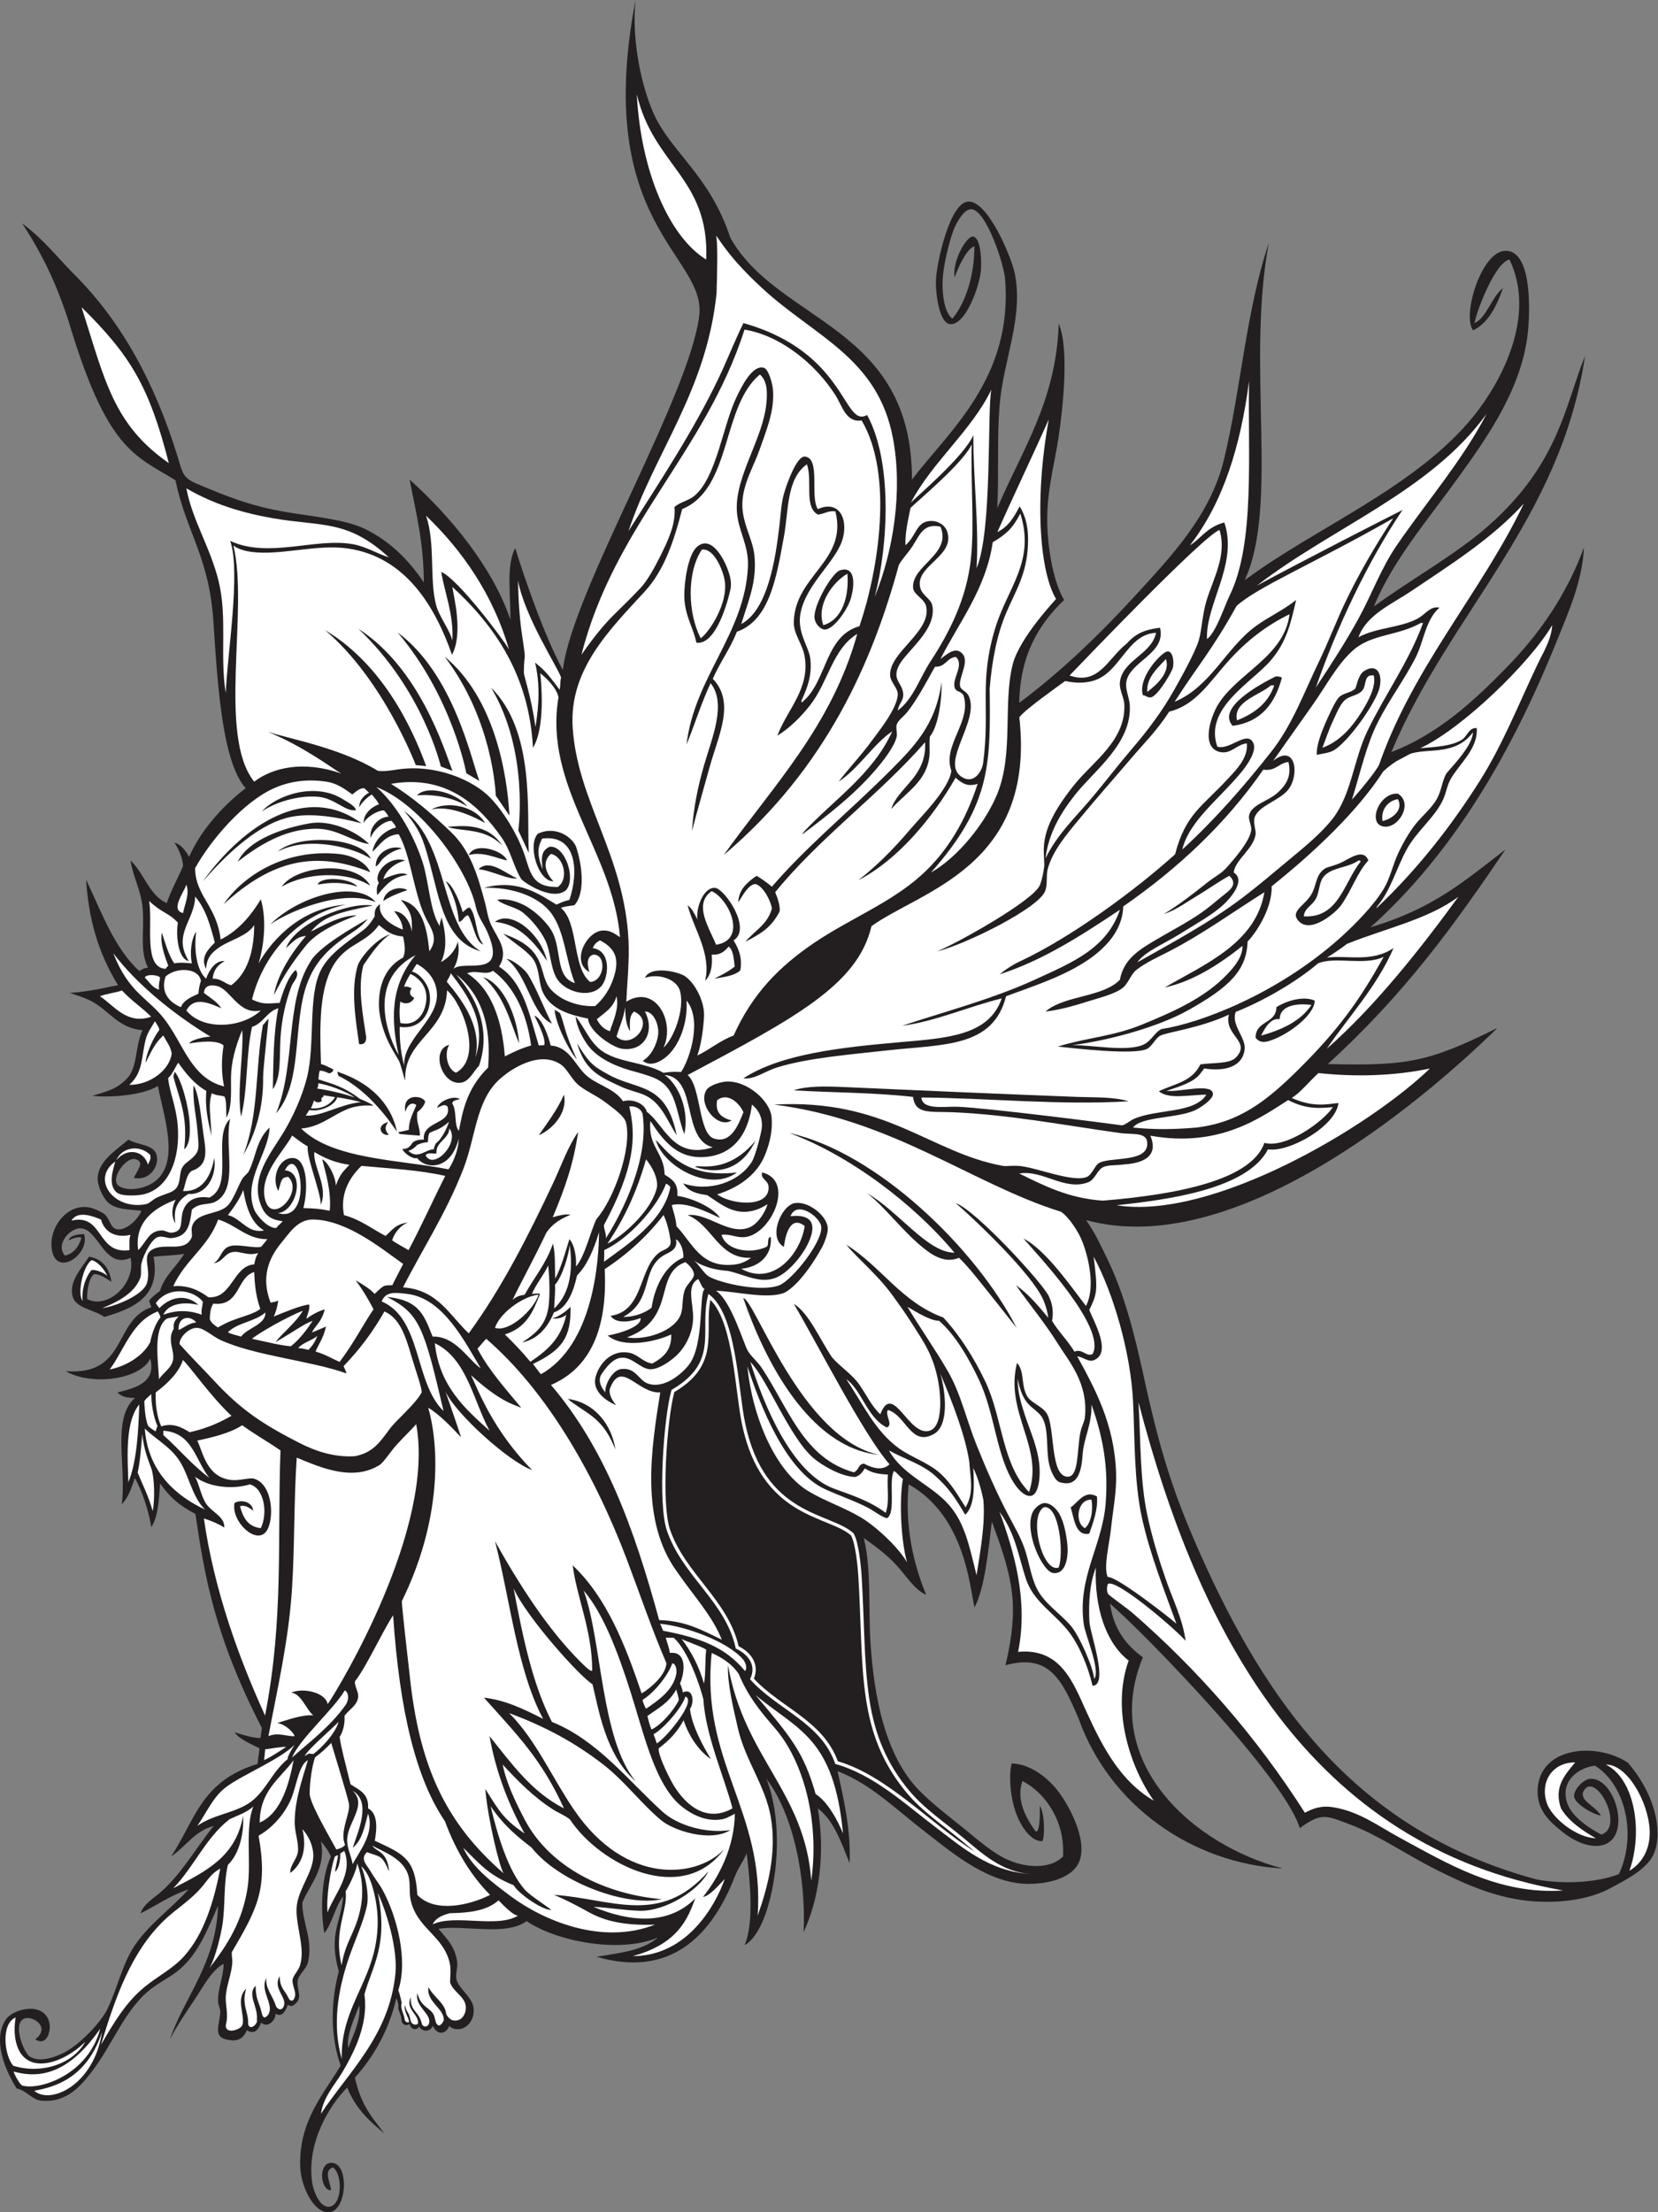 <?xml version="1.0" encoding="UTF-8" standalone="no"?>
<svg
   xmlns:dc="http://purl.org/dc/elements/1.1/"
   xmlns:cc="http://creativecommons.org/ns#"
   xmlns:rdf="http://www.w3.org/1999/02/22-rdf-syntax-ns#"
   xmlns:svg="http://www.w3.org/2000/svg"
   xmlns="http://www.w3.org/2000/svg"
   viewBox="0 0 775.4 1034.507"
   height="1034.507"
   width="775.4"
   xml:space="preserve"
   id="svg2"
   version="1.1"><rect x="0" y="0" width="775.4" height="1034.507" fill="#808080" stroke="none"/><defs
     id="defs6" /><g
     transform="matrix(1.333,0,0,-1.333,0,1034.507)"
     id="g10"><g
       transform="scale(0.1)"
       id="g12"><path
         id="path14"
         style="fill:#231f20;fill-opacity:1;fill-rule:evenodd;stroke:none"
         d="m 1126.14,1301.69 c 18.55,-97.02 -39.05,-150.28 -65.28,-215.02 -1.72,-68.42 39.34,-132.209 19.2,-211.19 -6.17,-24.16 -33.95,-42.355 -35.92,-64.875 -2.93,-33.476 20.53,-57.851 -11.68,-82.304 -9,-6.848 -12.84,-5.977 -22.48,-0.488 -17.382,-46.563 -32.652,-34.989 -43.832,-32.079 2.762,-18.449 -25.773,-52.882 -49.91,-30.324 -8.195,-24.699 -24.5,-43.426 -50.031,-26.699 -16.769,-38.926 -42.945,-39.629 -74.129,-32.004 -44.808,10.949 -21.101,53.203 -19.195,95.996 0.508,11.332 -7.078,23.402 -7.684,34.543 -2.406,44.414 19.813,90.442 19.196,134.406 C 741.355,847.461 715.039,794.414 684.566,748.77 653.242,701.867 620.77,654.629 596.254,606.707 645.93,754.141 758.23,872.227 765.199,1075.16 729.434,997.531 700.59,912.754 630.813,852.453 597.551,823.703 552.887,804.68 515.621,771.809 434.34,700.137 392.891,585.988 323.633,495.352 284.316,443.898 233.648,382.293 143.164,391.68 c -30.687,3.175 -54.73,38.484 -84.473,42.234 -36.035,56.145 -87.758,168.91 -38.398,241.906 27.859,41.192 140.465,65.059 153.59,-15.371 4.957,-30.379 -13.258,-79.011 -49.918,-53.742 55.41,43.52 -10.086,84.191 -38.399,72.953 -43.07,-17.09 -2.422,-115.637 15.364,-130.558 33.226,-27.879 100.226,-4.356 138.23,19.199 52.281,32.422 116.469,100.429 138.227,145.906 36.797,76.938 51.242,156.34 95.996,222.715 50.09,74.278 128.972,129.688 188.14,195.818 -63.375,-21.09 -112.562,-56.38 -168.945,-84.47 12.289,33.6 44.285,51.52 69.117,72.95 74.196,64.03 124.098,154.5 188.149,234.23 -67.356,-18.41 -98.352,-73.16 -149.75,-107.51 85.281,127.78 103.551,263.58 303.816,325.1 1.664,25.42 5.445,37.05 6.481,54.64 -20.875,10.97 -73.102,31.69 -86.637,56.06 20.773,-6.81 64.844,-21.1 90.078,-20.07 1.945,10.72 3.27,23.16 4.941,35.16 -165.828,322.02 -201.253,533.46 -233.082,750.95 -59.961,30.92 -91.453,61.1 -123.996,106.87 -4.019,-52.53 -5.433,-113.08 -30.718,-152.96 -11.02,62.34 -31.411,124.02 -57.715,172.12 -12.227,-34.64 -22.457,-68.9 -45.961,-91.47 17.23,132.94 -36.379,298.69 46.082,372.45 -27.524,-0.25 -45.824,3.53 -61.442,19.2 60.813,14.82 137.59,33.76 115.2,119.03 -34.852,-74.86 -207.782,-96.59 -296.461,-44.32 217.605,-17.02 166.332,179.84 300.375,224.07 l -8.02,22.07 c 8.344,13.86 25.957,24.64 38.258,35.6 15.793,52.24 55.133,81.69 84.875,129.59 -33.805,-5.86 -71.855,-5.9 -107.512,-9.92 27.43,-141.16 -74.664,-183.09 -172.789,-211.18 -35.152,25.77 -100.547,29.21 -111.351,72.95 -13.114,53.08 34.195,100.6 57.597,138.23 48.153,-6.88 73.477,-43.82 78.516,-88.35 -20.098,14.87 -43.078,27.62 -60.121,27.21 -18.149,-11.3 -25.735,-57.04 -24.766,-87.45 71.274,-37.5 172.317,54.55 152.281,144.76 -92.359,-42.31 -111.824,102.88 -176.628,103.67 -34.415,0.41 -88.43,-55 -53.758,-95.77 24.008,4.16 47.34,24.17 57.914,62.56 -6.367,5.08 -33.242,-1.95 -44.711,-9.99 3.539,18.21 33.687,23.02 54.476,22.4 21.442,-71.76 -99.675,-153.79 -113.757,-52.16 -11.403,82.35 64.203,170.8 145.914,142.06 9.175,-3.22 31.968,-13.76 38.394,-19.18 21.637,-18.33 19.961,-49.98 46.074,-53.76 28.551,-4.16 70.469,30.98 84.477,65.27 -42.602,5.12 -91.203,2.85 -119.031,30.72 -18.403,18.44 -37.172,60.97 -34.555,88.31 5.613,58.75 69.117,96.4 107.512,130.55 33.679,-20.49 91.996,-15.63 99.828,-57.6 7.75,-41.45 -29.906,-87.96 -80.637,-76.79 11.692,26.8 39.352,53.79 7.688,65.28 -30.094,10.93 -77.59,-50.24 -69.118,-80.64 7.09,-25.42 54.661,-28.21 88.313,-19.19 78.727,21.08 98.477,85.1 94.617,156.53 -3.808,70.63 -24.957,137.01 -37.015,200.56 -51.536,-32.22 -164.657,-41.93 -230.387,-34.56 58.945,17.03 85.875,25.36 119.035,57.6 42.074,40.91 29.418,112.73 57.59,172.78 -82.391,5.53 -117.586,67.74 -175.84,99.57 -27.422,14.99 -57.082,23.16 -79.824,30.98 75.949,4.7 150.062,24.7 169.754,26.89 -69.539,112.85 -103.59,231.59 -112.157,370.21 54.164,-114.78 101.164,-243.13 186.547,-320.3 8.864,5.22 17.121,11.04 30.719,11.52 -30.805,58.39 -11.914,132.97 -19.199,211.19 -5.789,62.12 -35.18,111.39 -42.235,165.11 47.813,-44.34 63.93,-120.39 126.707,-149.76 18.766,52.26 38.993,86.87 57.165,129.27 0.992,27.1 -18.77,68.33 -30.122,83.2 25.79,-6.97 41.493,-32.91 51.997,-49.76 44.835,103.63 133.281,191.27 198.062,240.55 -77.285,89.11 -96.297,320.96 -112.832,580.7 -14.777,232.37 -94.09,312.86 -133.551,499.78 -143.765,88.47 -240.281,105.14 -376.289,562.85 -25.254,74.94 -66.797,195.04 -161.269,337.89 73.984,-54.12 125.746,-121.91 184.3,-180.47 165.914,-165.9 282.008,-381.35 360.946,-637.39 17.234,-55.93 16.312,-74.01 69.109,-96 99.703,-41.52 179.797,-76.03 311.504,-98.55 90.97,-15.56 207.15,-25.61 275.98,-58.87 84.47,-40.84 153.15,-106.85 207.34,-188.15 -1.12,144.09 -26.71,239.97 -49.92,360.93 141.25,-126.48 292.85,-309.28 353.26,-491.48 2.28,78.54 -16.14,189.08 17.28,251.18 30.04,-97.87 99.14,-301.53 167.03,-427.82 31.3,273.98 441.83,954 478.37,1242.02 26.98,212.75 -374.57,317.98 -223.67,1106.63 -13.88,-150.56 24.56,-307.62 62.62,-393.71 61.44,-139 197.23,-216.92 270.16,-438.23 167.5,-299.13 638.53,-306.91 637.39,-848.59 129,169.53 356.43,357.32 326.38,706.51 -4.15,48.08 -65.52,240.83 -119.03,241.9 -24.64,0.5 -51.55,-46.79 -61.44,-72.95 -17.55,-46.42 -36.81,-131.19 -38.4,-176.63 -1.72,-49.11 5.93,-113.61 34.56,-134.38 48.64,59.4 77.41,157.35 76.8,253.41 -20.09,-3.83 -48.73,-51.8 -69.44,-108.95 -8.71,58.23 42.68,147.5 65.6,143.51 28.23,-4.91 29.44,-92.39 26.88,-119.03 -5.48,-56.8 -53.58,-191.54 -107.52,-188.14 -40.46,2.55 -53.18,117.11 -49.92,161.26 4.46,60.27 48.75,269.02 115.2,268.78 67.63,-0.23 149.44,-194.18 161.26,-253.42 31.04,-155.43 -41.37,-303.89 -53.76,-464.6 -9.16,-119.11 -1.83,-226 -7.68,-357.1 86.36,202.91 206.3,374.64 215.51,646.67 37.89,-87.74 13.54,-303.91 -0.48,-397.09 -16.8,-111.74 -47.33,-204.5 -38.39,-337.9 5.8,-86.64 25.28,-179.58 57.59,-234.22 -88.11,-84.66 -154.22,-191.36 -157.42,-360.93 142.86,106.57 279.67,237.01 407.01,376.29 123.78,135.39 263.21,279.78 311.02,476.13 59.45,244.1 77.21,521.24 157.42,760.26 -79.44,-425.1 37.09,-920.06 -84.46,-1182.64 243.57,182.65 604.75,326.89 806.33,579.8 93.14,116.87 217.99,346.11 122.88,545.25 -48.69,-8.49 -113.77,-174.31 -122.88,-222.71 41.63,17.27 59.93,91.11 99.84,122.87 -20.78,-59.86 -50.21,-122.27 -104.64,-148.46 -39.64,50.16 27.6,276.14 112.31,279.01 86.42,2.95 89.34,-175.34 80.65,-276.45 -17.28,-200.76 -144.33,-378.73 -241.92,-514.53 -108.55,-151.07 -232.07,-293.76 -299.5,-456.93 119.76,88.16 258.62,165.26 376.3,261.11 270.29,225.47 291.13,434.6 364.77,618.19 -86,-575.19 -477.25,-906.12 -679.63,-1389.98 165.54,64.04 288.92,178.94 403.18,295.66 114.16,116.62 211.3,254.29 272.62,422.37 -5.28,-117.81 -54.16,-226.66 -96,-330.22 -157.78,-390.53 -362.3,-742.05 -652.75,-1002.17 219.01,64.82 327.17,160.47 473.25,272.62 -184.49,-272.16 -353.49,-505.98 -623.01,-752.58 279.37,-6.91 352.52,6.8 595.17,126.71 -279.26,-272.94 -928.29,-814.5 -1442.94,-674.2 37.18,-56.07 46.58,-80.19 72.15,-132.14 61.73,-125.39 97.62,-269.3 129.43,-415.14 57.79,-264.82 104.4,-419.23 218.97,-668.8 238.46,-519.46 556.65,-935.04 1160.62,-1097.04 93.82,-17.31 212.19,-11.1 287.98,19.2 64.22,139.38 20.82,315.73 -84.47,380.14 -73.03,-10.19 -121.68,-65.97 -96,-134.39 18.55,-49.41 83.6,-89.11 119.02,-107.52 71.77,25.24 4.23,173.26 -42.23,168.94 -12.66,-1.16 -21.92,-16.28 -23.03,-23.03 -4.96,-29.98 41.92,-44.57 63.19,-78.72 -19.01,0.35 -91.31,37.97 -93.91,67.21 -1.97,22.07 31.41,60.17 57.6,61.44 88.99,4.3 149.63,-216.63 34.56,-234.23 -48.83,-7.47 -100.86,22.34 -130.56,46.08 -44.37,35.46 -99.19,79.12 -88.31,165.1 20.19,140.44 214.09,148.35 315.5,79.36 108.06,-125.47 124.15,-267.28 83.83,-332.78 -29.11,-47.29 -96.37,-81.01 -145.9,-107.52 -64.59,-34.56 -155.88,-52.85 -264.96,-46.07 -129.98,8.08 -245.13,60.86 -345.56,111.36 -106.62,53.6 -200.72,120.06 -299.51,157.42 -89.3,33.77 -103.03,43.12 -179.19,-11.84 -51.21,175.48 -546.57,685.44 -665.55,787.46 12.13,-88.98 56.67,-145.54 115.19,-188.14 -150.46,-363.67 170.09,-657.28 491.49,-741.07 -319.24,18.3 -607.75,220.38 -717.07,526.05 -58.64,137.61 -103.56,229.19 -256.62,187.18 15.86,64.98 30.58,148.34 25.27,227.51 -6.87,102.58 -46.1,201.98 -72.95,276.45 -12.66,-103.82 -24.91,-233.31 -60.8,-301.09 -16.68,69.82 -32.88,320.97 -231.02,431.65 -14.26,-145.95 16.82,-279.7 61.44,-387.82 -41.56,18.84 -69.88,66.57 -103.68,103.68 -33.7,37.02 -75.99,67.67 -115.19,95.99 26.86,-110.15 15.92,-246.39 23.04,-360.92 12.65,-203.52 53.96,-405.63 172.8,-526.06 45.59,-46.22 99.83,-87.13 153.57,-130.55 50.66,-40.92 106.34,-91.72 165.12,-115.19 62.54,-24.97 142.9,-27.42 184.3,15.36 8,119.83 -58.7,221.58 -142.07,264.95 -24.77,-68.78 16.74,-136.51 46.08,-176.64 13.06,-5.02 15.59,41.35 14.72,89.59 19.01,-28.93 16.8,-118.83 8.32,-124.15 -37.45,-0.8 -68.12,44.27 -84.48,80.64 -23.67,52.65 -35.22,132.5 -23.02,191.99 55.93,-0.73 110.53,-37.18 149.73,-80.65 50.69,-56.18 140.14,-221.06 69.12,-291.8 -37.32,-37.18 -102.26,-49.57 -157.42,-49.92 -141.43,-0.91 -269.06,108.97 -357.1,176.62 -112.35,86.33 -196.8,173.3 -314.85,218.86 20.76,-90.56 47.93,-212.87 42.23,-322.53 -30.04,74.29 -54.34,147.9 -111.36,191.99 26.92,-160.54 3.31,-321.09 -49.91,-433.902 8.56,187.262 -33.96,409.852 -130.55,537.582 53.11,-133.19 46.32,-334.35 -3.84,-476.14 -16.44,-46.442 -42.37,-91.567 -72.96,-107.508 34.86,78.698 18.59,230.558 7.68,322.528 -16.99,-38.38 -25.28,-42.73 -41.16,-80.27 -83.8,-216.981 -232.56,-356.778 -485.52,-282.891 94.77,15.625 159.05,21.738 215.66,67.508 -136.19,-57.274 -358.94,-12.82 -460.77,57.603 -74.59,-53.685 -215.93,-12.49 -309.73,-26.888 30.54,-36.239 57.8,-61.965 65.59,-115.344 3.23,-22.145 -7.75,-44.898 -1.6,-65.125 9.42,-30.926 55.8,-61.27 59.44,-98.27 5.62,-57.101 -48.11,-93.242 -85.99,-62.601 -6.61,-21.707 -37.46,-40.047 -57.3,1.242 -9.21,-24.453 -38.11,-21.309 -48.2,-2.519 -5.01,-13.008 -27.22,-14.54 -33.18,8.437 -16.12,-9.637 -28.31,0.391 -28.65,17.215 -1.46,20.258 -14.83,32.531 -10.25,48.281 -1.65,7.863 -4.47,20.442 -7.65,24.465 -19.68,-83.641 -60.2,-183.301 -145.31,-277.977 21.28,-93.187 52.29,-130.109 103.67,-195.832 -53.89,43.387 -103.56,90.989 -130.55,161.27 -60.7,-60.781 -143.87,-193.203 -122.88,-334.051 4.78,-31.984 26.97,-85.683 57.6,-84.472 47.18,1.844 51.04,111.695 15.36,138.231 -37.43,-11.602 -4.53,-61.973 -7.68,-80.645 -36.37,1.934 -43.53,89.368 -3.83,95.997 70.38,11.765 63.69,-170.665 -3.85,-172.793 C 1100.23,-1.629 1055.17,90.617 1053.18,161.289 c -4.48,159.375 81.79,252.664 142.07,353.262 -37.32,105.652 -34.78,223.008 -6.77,330.461 -36.38,133.34 6.98,165.838 15.61,263.058 -25.21,-28.56 -40.98,-100.62 -66.43,-128.91 -14.46,88.93 -8.99,197.54 23.03,268.78 -8.68,20.75 -18.84,33.63 -34.55,53.75 z m 134.39,-575.956 c 6.36,-53.742 -22.69,-105.285 -38.4,-149.746 -9.02,41.66 22.53,107.547 38.4,149.746 v 0" /><path
         id="path16"
         style="fill:#ffffff;fill-opacity:1;fill-rule:evenodd;stroke:none"
         d="m 4197.92,3805.2 c -74.01,-6.18 -142.67,-8.17 -222.71,0 28.35,39.57 156.44,31.67 218.87,61.44 21.25,10.12 63.56,39.36 61.44,57.59 -4.5,38.61 -119,4.22 -162.55,9.92 105.05,33.02 109.34,48.4 131.83,78.39 69.71,-11.24 135.99,4.01 142.08,69.12 3.65,39.18 -49.13,86.13 -31.36,129.27 98.48,38.86 213.89,106.32 288.61,170.23 58.23,25.48 166.19,-9.44 230.38,23.04 -88.37,-160.66 -165.83,-262.49 -294.7,-391.02 C 4441.62,3895.31 4346.8,3823.5 4197.92,3805.2 Z M 2857.85,5590.68 c 2.58,-17.86 19.82,-37.48 34.56,-38.4 30.72,-1.91 80.18,68.03 92.15,107.51 16.48,54.35 14.54,118.14 -38.39,99.84 -27.38,-9.48 -94.66,-124.79 -88.32,-168.95 z m 1823.87,-460.77 c 51.44,33.73 131.83,147.65 153.59,203.51 19.59,50.24 2.15,106.64 -49.91,72.95 -20.97,-13.57 -26.7,-57.26 -30.72,-61.44 -13.79,-14.38 -42.34,-15.03 -57.59,-30.72 -5.55,-5.69 -15.66,-23.68 -19.2,-30.71 -20.34,-40.45 -62.84,-129.85 -57.75,-171.19 19.79,5.42 44.83,6.62 61.58,17.6 z m 172.79,-268.78 c 52.4,-8.27 105.13,82.12 49.92,115.19 -64.96,5.9 -109.18,-105.85 -49.92,-115.19 z m -149.74,-126.72 c -22.07,-10.37 -45.67,-14.66 -53.76,-19.19 -32.87,-18.43 -31.73,-54.52 -46.07,-84.48 -21.95,-45.81 -80.75,-64.41 -49.93,-99.83 42.58,-48.93 131.95,28.81 149.76,53.75 37.09,52 57,115.86 95.98,157.44 -17.04,44.41 -64.7,7.03 -95.98,-7.69 z m -230.38,652.77 c -59.18,-29.77 -206.06,-109.82 -149.75,-172.8 100.37,13.53 148.8,79.02 172.78,168.95 -5.33,4.4 -19.76,5.49 -23.03,3.85 z m -437.74,-72.96 c 22.12,1.51 67.4,76.53 76.8,99.83 8.39,20.81 1.23,76.53 -26.88,57.59 -34.27,-23.07 -93.47,-98.32 -76.8,-149.75 14.4,-2.01 13.98,-8.56 26.88,-7.67 z m -456.92,645.07 c 53.05,-168.45 -44.19,-258.75 -87.84,-401.48 -58.34,-190.63 -17.33,-283.59 -42.72,-473.98 -3.58,-26.97 -30.63,-74.88 -72.95,-49.92 -81.82,48.25 61.92,196.52 23.04,284.15 -7.94,17.9 -27.59,21.6 -30.72,34.55 -7.15,29.54 34.29,86.81 7.68,115.2 -22.47,23.95 -48.8,2.83 -76.79,-19.2 62.39,124.45 160.07,246.45 183.5,409.89 48.3,28.5 70.77,50.02 96.8,100.79 z m -710.36,15.36 c -28.85,43.24 11.15,179.96 -46.07,184.31 -27.21,2.06 -61.55,-90.23 -72.96,-130.56 -9.44,-33.35 -11.25,-71.82 -15.36,-107.51 -13.87,-120.57 -40.84,-299.13 -134.39,-349.41 26.04,84.67 55.68,149.91 46.08,241.9 -6.08,58.34 -43.72,112.73 -42.24,180.47 1.54,70.35 40.6,131.42 61.44,191.99 20.61,59.87 52.33,132.73 46.07,207.34 -1.98,23.73 -15.89,71.63 -30.71,76.8 -41.9,14.59 -81.82,-70.86 -96,-99.84 -49.77,-101.72 -70.84,-284.37 -149.75,-349.41 -19.65,-16.21 -49.08,-21.05 -69.11,-38.41 5.67,-60.02 -23.19,-118.83 -49.92,-172.78 -19.97,-40.34 -45.69,-86.41 -69.11,-111.35 -91.15,-97.05 -114.55,-101.94 -207.35,-234.23 115.77,455.08 433.53,708.15 572.12,1140.41 128.13,-20.93 249.97,-121.95 318.69,-229.59 25.07,-39.23 36.67,-97.19 92.17,-89.12 112.42,-189.06 59.59,-524.42 -7.69,-721.86 -121.89,-32.98 -114.19,-195.54 -199.66,-264.95 -2.03,-5.9 -4.01,-0.24 -3.84,3.85 20.52,44.42 38.65,90.35 30.72,149.74 -5.27,39.4 -45.53,89.22 -34.57,153.6 18.28,107.23 129.33,185.99 149.76,268.78 17.67,71.61 -18.13,132.06 -88.32,99.83 z m 539.8,227.35 c -3.78,-135.71 9.27,-279.93 -2.23,-396.3 -14.38,-145.45 -77.91,-266.65 -142.08,-364.77 -37.93,-58.03 -61.42,-133.6 -115.18,-172.79 4.79,27.69 20.55,33.05 19.19,57.59 -2.24,40.29 -40.78,49.05 -15.35,99.84 25.33,50.6 133.08,124.74 117.74,209.26 -5.17,28.49 -38.73,36.16 -43.83,69.43 -11.46,74.64 126.03,106.74 95.03,193.6 -6.82,19.14 -32.29,39.46 -65.27,34.55 -43.17,-6.42 -42.59,-51.58 -80.64,-84.48 -1.27,46.2 10.17,91.53 17.94,130.88 14.74,16.03 184.99,156.79 214.68,223.19 z m 258.87,-1452.22 c 11.06,87.87 52.07,157.24 103.67,222.7 67.75,85.94 199.83,180.13 191.99,314.85 -1.62,27.81 -17.57,56.8 -11.52,84.48 15.31,70.07 139.79,97.09 117.59,186.87 -53.91,-6.87 -84.26,-19.53 -117.59,-56.32 -65.73,-52.03 -97.12,-146.68 -199.67,-111.35 45.1,47.2 468.82,489.88 526.04,510.68 26.68,-89.81 -22.51,-170.99 -46.08,-249.58 -14.69,-49.04 -15.56,-100.56 -26.86,-138.23 -12.5,-41.61 -60.8,-128.28 -84.69,-170.86 -43.22,-77.05 -91.85,-141.88 -149.54,-209.27 -47.27,-55.21 -91.46,-113.04 -138.24,-168.95 -60.32,-72.1 -123.32,-129.79 -165.1,-215.02 z m 1048.25,890.81 c -29.96,-63.78 -56.49,-133.8 -88.32,-199.66 -52.91,-109.47 -94.04,-223.96 -168.95,-318.7 -98.04,-124.03 -197.47,-237.19 -311.02,-341.74 23.45,101.47 136.15,182.57 211.19,276.46 19.28,24.12 49.62,69.54 38.4,96 -20.82,49.08 -81.9,-25.38 -126.71,-11.52 -47.64,135.64 120.57,223.96 188.14,303.34 53.32,62.61 68.42,124.02 88.32,211.18 -46.47,-37.11 -96.45,-58.69 -142.07,-92.15 -104.67,-76.77 -156.89,-211.58 -284.14,-264.95 74.28,117.49 131.36,180.44 217.06,335.88 71.02,65.57 272.37,149.75 549.67,307.7 -61.75,-94 -123.8,-200.07 -171.57,-301.84 z m 276.46,-65.27 c -49.32,-135.14 -133.7,-251.21 -195.82,-380.13 -46.55,-96.57 -55.79,-220 -119.04,-303.34 -40.02,-52.73 -100.22,-101.62 -153.59,-145.92 -55.21,-45.82 -110.58,-93.06 -165.11,-134.39 -114.71,-86.93 -241.12,-154.55 -368.62,-226.54 26.7,38.2 92.07,63.71 149.75,99.83 55.31,34.62 116.21,68.29 153.6,103.67 22.74,21.54 78.2,83.58 34.55,111.36 4.24,44.35 69.77,82.82 76.8,134.39 1.68,12.34 -8.9,40.29 -3.84,57.6 12.52,42.89 88.69,59.96 119.02,99.83 39.69,52.14 25.02,162.68 -53.76,99.83 44.63,62.63 90.33,128.51 138.25,195.82 46.81,65.79 85.41,141.5 142.06,191.99 65.11,58.04 155.79,49.8 238.07,96 2.56,0 5.11,0 7.68,0 z m 174.79,-383.9 c -0.61,-50.46 -88.03,-134.42 -94.16,-145.99 -13.97,-26.33 -16.36,-57.51 -30.72,-84.47 -19.03,-35.75 -52.37,-61.19 -76.79,-92.16 -23.57,-29.89 -45.9,-69.7 -61.44,-103.67 -18.65,-40.76 -27.16,-84.84 -49.92,-122.87 -33.68,-56.3 -99.67,-123.89 -149.74,-168.95 -224.73,-202.19 -498.62,-302.9 -629.72,-322.54 -22.38,-9.67 -35.64,-41.12 -61.44,-53.75 -57.56,-28.17 -188.88,-0.82 -251.98,-2.88 136.53,17.6 305.6,66.09 405.58,121.91 147.82,82.53 206.46,141.22 209.89,241.9 21.81,20.98 86.51,109.48 84.49,193.59 92.32,74 283.95,235.24 391.22,402.91 22.66,20.84 43.98,35.46 55.46,40.9 15.25,7.22 34.94,20.09 46.08,23.03 64.79,17.19 152.75,-6.62 213.19,73.04 z M 2632.59,2982.86 c 59.12,-59.58 137.36,-264.9 221.43,-337.26 27.59,-23.75 94.14,-64.08 145.42,-66.23 15.76,3.27 25.77,16 35.04,30.38 20.38,-14.75 46.25,-20.64 80.64,-21.74 -3.99,-51.22 6.63,-93.51 -7.69,-134.4 -55.73,41.7 -117.66,61.52 -180.46,84.48 -152.34,55.7 -249,300.72 -294.38,444.77 z m 336.62,-60.8 c 52.79,-35.52 73.73,-136.16 142.07,-168.95 24.06,9.21 -7.62,43.47 3.84,61.44 63.88,-18.55 80.23,-129.58 161.27,-84.48 52.37,29.17 42.96,140.17 23.04,211.19 45.14,-107.2 87.99,-219.74 101.26,-308.62 3.37,-59.69 17.99,-105.57 -12.94,-159.82 -28.14,44.22 -48.83,81.02 -84.49,115.19 -42.55,40.78 -102.5,58.1 -149.74,92.15 -84.09,60.59 -125.43,155.16 -184.31,241.9 z m 215.03,253.43 c -0.72,3.26 73.31,-48.97 110.56,-48.24 58.67,-51.26 104.97,-133.79 139.01,-205.19 58.05,-121.75 61.33,-272.46 126.71,-368.61 28.11,-41.33 72.59,-68.7 84.49,7.67 14.57,93.71 -33.08,177.87 -54.81,253.19 -2.65,9.17 -21.32,61.8 -19.44,109.51 12.1,-72.43 42.28,-93.96 51.2,-101.58 11.67,-9.97 26.93,-21.34 34.56,-34.58 23.32,-40.46 13.32,-105.46 23.03,-157.42 4.4,-23.45 19.65,-63.38 38.41,-69.12 66.77,-20.39 76.55,44.17 80.63,99.85 3.99,54.45 32.79,103.69 30.72,172.78 42.55,-120.59 59.24,-222.78 49.92,-345.58 -11.46,-150.99 -100.21,-259.8 -76.8,-426.21 5.3,-37.72 59.61,-161.25 36.48,-191.19 -2.55,38.13 -52.05,153.5 -84.37,189.44 -39.11,43.5 -92.11,77.28 -117.23,128.46 -20.63,42.09 -26.46,91.84 -42.23,138.24 -14.03,41.27 -36.13,78.21 -57.59,119.02 -41.68,79.28 -78.81,164.67 -111.36,245.75 -35.93,89.55 -55.04,179.32 -99.83,257.27 -45.08,78.44 -96.94,150.87 -142.06,226.54 z m 437.72,-721.88 c -28.48,-70.25 36.65,-206.91 72.96,-211.18 47.07,-5.55 53.67,61.82 49.92,99.84 -3.39,34.36 -12.09,78.86 -27.29,106.25 -10.89,19.61 -32.51,40.93 -54.41,39.21 -15.91,-1.25 -35.26,-19.52 -41.18,-34.12 z m 134.4,19.21 c 12.25,-38.92 16.41,-102.16 65.27,-92.16 13.29,37.88 31.51,87.05 26.88,130.55 -43.76,24.15 -66.06,-21.39 -92.15,-38.39 z m 80.63,879.29 c 68.93,-127.04 129.7,-335.14 138.22,-506.84 6.29,-126.27 2.97,-278.95 30.73,-407.02 27.97,-129.02 81.27,-262.65 121.44,-373.57 -23.63,21.07 -207.56,165.47 -241.27,164.15 -15.05,35.74 5.87,114.13 11.67,168.79 7.55,71.19 20.1,128.77 17.92,195.82 -5.52,170.51 -74.34,296.13 -136.31,409.26 18.98,-1.65 38.97,-20.86 56.96,-14.08 66.14,24.93 2.49,133.26 -14.72,176.62 28.55,58.8 30,68.87 15.36,186.87 z m 839.14,524.77 c -28.26,-45.71 -161.89,-146.47 -240.15,-125.43 -45.27,-130.05 -302.5,-180.89 -567.17,-202.66 -121.43,8.36 -206.79,53.19 -292.92,95.15 82.22,14.12 159.17,-62.17 241.89,-30.73 24.41,9.28 32.06,44.64 53.76,53.75 18.87,7.93 46.24,4.86 74.37,9.16 66.12,4.35 120.06,29.12 89.95,100.6 247.89,-44.83 396.52,70.6 483.49,124.8 53.74,-27.54 94.81,-30.97 156.78,-24.64 z m -197.92,350.69 c -0.7,-59.44 -73.89,-46.4 -72.94,-107.51 11.16,-13.57 23.83,-17.99 46.07,-11.52 61.43,17.86 160.32,88.55 161.28,142.07 -42.42,18.76 -104.94,-3.75 -134.41,-23.04 v 0" /><path
         id="path18"
         style="fill:#ffffff;fill-opacity:1;fill-rule:evenodd;stroke:none"
         d="m 2234.22,7430.23 c 58.35,-251.39 255.14,-293.94 243.5,-580.12 -128.52,78.83 -229.52,306.75 -243.5,580.12 z M 286.195,6683.09 c 171.192,-169.27 236.68,-276.25 306.211,-547.17 -194.867,135.98 -223.89,289.03 -306.211,547.17 v 0" /><path
         id="path20"
         style="fill:#ffffff;fill-opacity:1;fill-rule:evenodd;stroke:none"
         d="m 4082.73,4553.95 c 45.41,15.2 80.84,42.62 119.03,65.27 37.78,22.41 72.17,48.17 111.35,69.12 35.07,-32.8 -6.15,-55.68 -26.88,-72.96 -22.34,-18.62 -50.75,-42.29 -72.95,-57.59 -50.86,-35.06 -110.37,-65.58 -161.27,-96 -53.95,-32.23 -110.23,-65.64 -122.87,-138.22 -61.54,-62.61 -194.5,-53.81 -261.1,-111.36 46.19,5.13 98.29,19.28 145.91,34.56 41.55,13.34 99.43,26.63 126.71,49.91 18.83,16.09 26.94,46.44 46.07,61.44 33.28,26.09 77.7,45.87 115.2,65.27 117.87,60.98 219.98,135.61 334.05,207.35 -29.91,-179.12 -209.54,-252.69 -349.73,-334.06 100.56,21.1 196.48,84.74 272.94,145.92 0.47,-39.58 -29.14,-73.94 -53.75,-99.83 -76.12,-80.09 -181.59,-128.53 -299.5,-176.63 -102.64,-41.88 -191.98,-45.02 -294.7,-76.8 55.74,-5.89 269.91,-31.35 313.9,-7.68 17.72,9.55 28.77,37.63 46.07,46.08 25.78,12.59 142.01,27.05 240.31,73.75 -18.24,-74.01 79.46,-92.78 24.63,-150.55 -22.32,-23.51 -84.89,-17.66 -124.79,-24.16 -30.18,-62.15 -91.52,-67.67 -145.59,-94.23 35.68,-30.26 109.34,-11.65 166.7,-12.16 -42.91,-66.62 -171.76,-49.12 -253.42,-84.47 -14.51,-6.29 -29.69,-20.65 -42.23,-23.04 -63.73,8.91 -463.45,60.17 -575.96,65.28 -45.33,2.05 -124.85,-13.3 -128.15,32.48 232.63,-1.83 488.44,-28.07 727.15,-13.28 -55.67,16.37 -116.89,12.91 -180.47,15.35 -257.25,9.91 -547.29,22.27 -817.86,34.56 -67.01,3.05 -132.62,4.04 -176.63,-11.52 136.34,-8.25 279.96,-7.31 418.53,-23.04 7.38,-61.81 58.55,-50.5 138.23,-53.76 196.95,-8.03 393.4,-45.97 587.48,-72.95 46.69,-6.48 96.81,5.13 96,-38.4 -1.27,-68.29 -137.84,-42.73 -172.8,-69.11 -10.67,-8.05 -22.37,-38.95 -38.39,-46.08 -49.56,-22.06 -182.45,35.3 -241.91,38.39 -25.35,1.33 -41.36,-2.23 -53.76,0 -256.78,46.58 -408.51,236.56 -802.49,215.04 415.4,-52.14 696.94,-279.91 1006.64,-375.98 27.19,-18.18 62.02,-69.95 76.16,-107.84 24.29,-65.1 42.97,-161.98 11.52,-222.7 -51.48,66.28 -140.85,197.05 -219.19,236.46 54.2,-62.65 292.03,-313.27 242.22,-405.41 -23.06,-10.16 -36.2,20.81 -63.51,8.65 -22.9,38.36 -57.55,71.93 -78.56,108.15 4.72,27.5 3.7,54.74 -11.52,86.71 -22.46,47.19 -256.07,301.22 -326.37,326.39 74.18,-64.49 269.2,-250.44 307.74,-340.94 7.89,-18.56 13.92,-39.04 17.04,-61.76 -38.25,46.39 -72.31,85.79 -113.6,114.72 40.48,-59.13 99.62,-129.24 145.91,-203.51 40.41,-64.82 108.53,-140 96,-261.12 -1.28,-12.32 -11.04,-30.33 -15.36,-49.91 -13.32,-60.35 -4.15,-159.54 -46.07,-157.42 -62.07,3.12 -42.46,176.64 -72.96,222.71 -17.82,26.89 -55.36,35.86 -69.13,61.43 -21.47,39.91 -7.03,83.33 -34.54,115.19 -44.58,-173.42 94.83,-295.52 42.24,-453.09 -95.36,96.07 -93.54,262.79 -153.6,387.82 -41.58,86.55 -90.35,162.9 -147.35,224.46 -146.47,53.19 -217.61,178.52 -340.29,255.5 40.18,-49.75 108.19,-103.67 161.27,-176.62 22.9,-31.5 46.81,-64.76 69.11,-99.84 41.8,-65.76 74.96,-111.25 92.16,-203.5 10.23,-54.98 15.88,-159.36 -30.71,-172.8 -74.48,-21.46 -127.56,174.71 -172.8,57.6 -31.79,30.92 -48.16,68.15 -72.96,103.67 -26.9,38.55 -65.9,61.18 -95.98,95.99 -41.32,60.41 -81.15,155.75 -134.4,188.16 83.11,-140.38 244.18,-458.51 335.98,-563.16 -22.88,-21.72 -54.62,-16.12 -90.24,2.55 -21.23,-3.34 -13.47,-18.72 -34.55,-30.72 -175.7,48.55 -228.71,222.49 -322.54,364.78 -15.8,23.95 -37.76,40.92 -49.92,61.43 -15.2,25.66 -57.88,175.35 -111.67,210.86 70.56,-2.14 180.79,-31.1 240.95,-6.71 50.02,26.93 105.93,111.59 131.82,160.63 9.65,18.26 21.56,51.12 19.2,69.11 -5.61,42.79 -68.86,91.88 -115.18,84.49 -47.73,-7.63 -96.23,-121.63 -38.41,-153.6 3.56,32.11 19.7,115.22 72.96,72.95 -14.5,-96.37 -110.01,-213.1 -222.71,-149.75 64.1,5.76 109.41,48.31 103.67,111.36 -15.6,-1.03 -4.22,-29.05 -15.35,-34.56 -55.14,-26.17 -141.42,-13.7 -157.43,42.24 32.85,4.22 52.33,-12.04 84.47,-7.68 90.76,12.32 174.38,198.56 57.6,226.54 -5.41,-26.52 23.28,-25.08 23.04,-53.75 -0.62,-73.48 -135.16,-57.78 -180.47,-23.04 72.51,21.99 139.86,67.44 168.41,139.41 18.18,45.84 26.1,87.27 22.61,130.65 -4.61,57.47 -86.24,130.34 -160.3,125.43 -17.15,-1.13 -58.21,-12.06 -69.12,-30.72 -29.59,-50.61 40.62,-136.46 88.96,-105.59 -40.64,10.55 -57.74,31.85 -50.56,71.03 37.55,29.44 79.08,-11.67 92.15,-42.24 -17.69,-44.31 -43.78,-111.91 -103.67,-92.15 -54.8,18.09 -44.78,182.78 -92.15,222.71 376.14,199.78 597.04,316.45 645.08,522.2 171.64,124.25 577.24,208.79 518.68,732.75 19.27,26.97 134.47,107.77 160.94,127.35 35.39,-8.16 68.39,-7.45 95.99,0 98.14,26.5 120,164.75 222.71,168.95 -15.29,-75.6 -118.05,-95.88 -126.71,-172.79 -2.98,-26.46 14.12,-53.65 15.35,-76.79 6.73,-126.17 -108.1,-200.67 -172.78,-280.3 -133.16,-163.93 -107.79,-227.01 -107.83,-286.22 -3.11,-27.32 -8.19,-49.34 -14.85,-67.57 -20.1,-55.01 -299.36,-209.92 -362.72,-234.33 97.26,23.31 366.38,154.81 381.73,215.66 7.72,22.56 1.64,49.42 7.68,72.96 16.44,64.07 68.02,124.28 111.35,176.62 65.19,78.77 116.39,136.04 180.46,211.19 46.66,54.71 94.29,101.86 134.4,165.11 91.53,21.91 141.95,103.36 203.51,172.79 66,74.45 137.09,129.31 218.86,168.95 -18.77,-148.02 -180.42,-204.87 -249.59,-314.86 -27.48,-43.73 -64.31,-155.3 7.68,-168.95 37.26,-7.07 56.41,27.45 92.16,30.72 4.83,-50.47 -36.32,-91.49 -65.28,-122.88 -91.07,-98.68 -150.21,-125.03 -186.54,-266.21 -140.87,-127.05 -364.55,-291.48 -543,-375.02 -26.32,-12.31 -50.14,-27.7 -72.97,-46.07 152.67,48.29 294.12,141.05 422.38,226.54 -46.41,-136.61 -167.15,-184.92 -299.5,-245.74 -150.2,-69.01 -329.56,-115.74 -464.6,-161.28 117.66,15.46 232.25,67.25 349.41,96 -44.82,-131.49 -193.76,-139.22 -357.09,-153.59 -203.66,-17.92 -417.54,-40.67 -549.09,-126.71 39.16,-4.89 74.14,24.6 119.03,38.4 109.22,33.54 255.97,45.06 385.58,59.51 198.28,22.1 370.48,8.8 416.92,190.07 130.37,47.96 276.88,93.66 360.93,191.98 28.25,33.03 48.98,75.96 49.93,122.87 191.13,132.7 358.94,288.7 491.49,479.97 44.74,-6.34 53.42,23.37 88.3,26.88 11.03,-47.1 -4.62,-79.37 -42.24,-111.35 -31.13,-26.48 -89.32,-39.51 -95.98,-76.8 -2.68,-14.94 9.1,-34.81 7.68,-49.91 -3.65,-38.83 -62.43,-105.78 -88.32,-134.39 -17.59,-19.46 -43.11,-32.37 -65.27,-49.92 -54.67,-43.27 -99.39,-78.31 -153.59,-111.35 z M 2449.88,3273.88 c 10.55,-18.65 12.07,-28.77 22.39,-35.74 -21.06,-9.98 0.35,-194.71 -55.98,-266.16 -24.02,-30.46 -85.41,-84.13 -142.08,-65.28 -34.32,11.43 -42.98,58.53 -95.83,51.21 -29.18,-4.06 -56.11,-52.07 -54.72,-81.28 -19.54,22.14 -24.92,45.64 -13.17,63.61 27.81,42.61 51.14,56.89 71.97,57.65 35.49,1.3 63.75,-36.55 94.63,-40.3 28.19,-3.44 67.45,22.16 93.12,45.11 31.6,28.24 58.99,76.09 61.43,130.55 2.42,53.86 -26.18,116.98 18.24,140.63 z m -250.06,-204.63 c 65.12,23.39 95.41,62.11 112.79,102.39 27.21,63.03 20.96,136.71 92.16,161.28 9.35,-6.85 29.62,-25.58 29.91,-43.05 0.26,-14.64 -21.66,-31.29 -29.91,-49.11 -13.11,-28.31 -7.04,-62.53 -15.37,-88.31 -20.27,-62.83 -129.32,-95.23 -189.58,-83.2 z m 171.43,343.58 c 11.93,-3.68 28.28,-33.72 26.07,-63.92 -62.2,-26.11 -99.86,-98.75 -111.27,-175.67 -32.57,-25.02 -72.64,-32.95 -99.67,-32.31 106.37,57.2 61.76,165.37 139.99,214.71 18.9,11.9 54.22,19.84 44.88,57.19 z m 670.91,161.99 c 57.7,-43.61 121.43,-128.56 188.14,-184.3 33.62,-28.09 81.12,-64.9 134.4,-42.24 37.41,-36.09 74.17,-84.45 202.21,-246.07 -143.75,280.23 -491.55,616.09 -797.37,683.79 209.72,-77.57 434.32,-246.27 579.16,-419.82 -95.11,0.09 -196.5,145.89 -306.54,208.64 z m -434.37,-367.98 c 71.73,-209.81 228.21,-525.28 476.6,-549.72 -272.3,57.3 -435.83,544.89 -476.6,549.72 v 0" /><path
         id="path22"
         style="fill:#ffffff;fill-opacity:1;fill-rule:evenodd;stroke:none"
         d="m 1418.44,4021.67 c -11.72,40.67 -16.98,88.52 -16.04,136.81 81.44,-12.28 117.93,63.27 102.98,125.99 -6.34,26.6 -33.02,61.68 -59.8,67.88 5.12,9.72 10.69,18.74 16.69,26.89 49.32,-26.49 75.35,-71.92 70.09,-120.71 -9.09,-84.37 -120.66,-150.33 -113.92,-236.86 v 0" /><path
         id="path24"
         style="fill:#ffffff;fill-opacity:1;fill-rule:evenodd;stroke:none"
         d="m 1457.79,4410.12 c -180.03,-94.15 -88.68,-300.02 -59.36,-350.21 -26.09,121.96 -30.99,241.63 59.36,350.21 z m -344.4,-468.3 c 0,0 61.6,-7.61 130.8,-30.81 -13.6,10.8 -70,39.2 -127.2,49.6 0,0 0,-9.2 -3.6,-18.79 v 0" /><path
         id="path26"
         style="fill:#ffffff;fill-opacity:1;fill-rule:evenodd;stroke:none"
         d="m 634.652,4227.57 c -36.82,15.03 -73.32,48.68 -53.754,107.51 38.411,34.12 115.641,30.89 123.989,-14.79 -7.785,-25.48 -8.074,-37.03 -8.563,-45.19 -19.129,-10.5 -50.152,-19.21 -61.672,-47.53 v 0" /><path
         id="path28"
         style="fill:#ffffff;fill-opacity:1;fill-rule:evenodd;stroke:none"
         d="m 4601.09,4235.25 c -37.96,-56.75 -102.77,-86.66 -176.63,-107.51 13.29,26.16 32.81,63.03 65.27,57.59 0.34,51.11 66.25,56.3 111.36,49.92 z M 3829.31,2499.69 c 6.34,-34.6 -0.74,-81.84 -23.04,-99.83 -37.34,19.76 -26.92,102.5 23.04,99.83 z m -115.2,-238.07 c -56.94,-20.16 -107.37,181.4 -51.19,211.84 53.89,7.33 70.06,-164.38 51.19,-211.84 z M 2458.52,5521.57 c -45.31,86.39 -50.08,230.51 3.84,311.01 42.57,6.81 75.41,-74.11 80.64,-111.35 10.75,-76.56 -52.11,-175.59 -84.48,-199.66 z m 514.54,226.54 c 6.23,-79.87 -17.53,-161.18 -84.49,-180.47 -25.43,70.34 32.04,150.33 84.49,180.47 z m 1117.35,-299.5 c 16.88,-46.58 -33.76,-91.48 -65.27,-115.19 -4.01,49.51 37.36,84.97 65.27,115.19 z m 380.13,-92.16 c -21.3,-63.17 -70.29,-98.66 -130.55,-122.87 -15.36,66.18 78.24,87.49 119.03,122.87 3.84,0 7.67,0 11.52,0 z m 349.41,34.56 c 8.31,-40.33 -19.81,-90.55 -42.24,-126.71 -32.3,-52.12 -76.48,-104.73 -138.23,-126.71 11.89,29.73 21.16,59.73 34.56,88.31 10.67,22.68 25.36,60.47 42.25,76.8 20.1,19.43 50.38,17.01 65.27,38.39 12.93,18.58 3.23,55.61 38.39,49.92 z m 84.48,-433.88 c 20.33,-38.41 -19.95,-68.51 -53.77,-76.8 -7.22,36.69 17.03,71.64 53.77,76.8 z m -130.54,-218.87 c -57.87,-70.18 -76.47,-199.94 -199.68,-191.99 2.31,28.56 28.13,36.18 42.24,61.43 12.98,23.25 10.95,57.17 26.88,76.8 28.15,34.7 83.42,30.14 122.87,57.6 4.46,0.62 6.83,-0.85 7.69,-3.84 v 0" /><path
         id="path30"
         style="fill:#ffffff;fill-opacity:1;fill-rule:evenodd;stroke:none"
         d="m 543.617,4178.3 c 14.082,-23.39 12.141,-17.66 15.571,-30.54 -23.844,-30.41 -48.458,-89.68 -48.055,-115.22 31.211,66.87 43.215,76.95 61.601,95.84 18.004,-32.15 24.864,-38.34 29.782,-62.86 -6.907,-58.47 -76.524,-111.37 -148.977,-110.49 50.371,44.87 41.633,100.05 58.242,161.19 6.559,24.17 18.907,39.02 31.836,62.08 z m 371.332,37.75 c -64.418,-61.9 -203.035,-72.04 -261.101,0 27.347,50.58 79.488,26.09 122.871,7.68 -15.571,22.83 -39.528,37.27 -61.438,53.75 2.832,32.77 34.961,27.75 49.918,23.05 44.864,-14.13 74.321,-101.82 149.75,-84.48 z m -230.383,399.34 c 36.239,-40.56 53.282,-100.32 69.118,-161.27 -20.188,-20.4 -52.832,-50.55 -30.719,-92.16 2.418,35.91 15.812,55.04 48.14,76.61 38.997,26.05 96.778,38.44 120.809,76.98 -0.891,-96.39 -25.019,-169.52 -80.641,-211.18 -23.656,5.78 -34.988,23.88 -65.265,23.03 3.207,31.35 19.25,49.86 42.23,61.44 -31.574,4.66 -54.922,-32.08 -65.273,-61.44 -34.414,31.46 -42.762,103.1 -34.563,165.11 -17.484,-24.98 -22.765,-73.12 -15.359,-111.35 -18.668,1.02 -37.605,4.62 -61.434,0 -19.894,27.45 -32.015,72.29 -43.836,107.83 -7.523,-41.51 14.489,-92.85 22.602,-116 -3.742,-3.42 -7.371,-7.5 -9.477,-11.03 -78.625,4.86 -44.289,155.17 -57.601,238.06 47.391,-44.6 66.848,-39.54 100.789,-75.98 -7.934,-48.58 2.082,-128.81 38.398,-134.72 -58.515,93.59 20.625,142.12 22.082,226.07 z M 561.695,4331.25 c -1.89,-13.47 -5.722,-25 -3.84,-42.24 -24.062,6.65 -33.972,27.46 -49.917,42.24 5.636,13.78 47.304,9.62 53.757,0 z m -31.351,-137.27 c -85.574,-29.49 -130.735,40.04 -179.836,71.99 23.238,8.77 53.597,12 77.594,19.99 37.878,-40.19 68.531,-58.02 102.242,-91.98 v 0" /><path
         id="path32"
         style="fill:#ffffff;fill-opacity:1;fill-rule:evenodd;stroke:none"
         d="m 3577.34,5984.73 c -22.95,-44.58 -41.07,-71.57 -78.26,-90.71 58.95,133.05 121.44,262.54 180.47,395.49 -54.46,-302.05 -27.07,-544.73 25.59,-629.72 -0.26,-2.04 -128.5,-135.33 -152.3,-230.38 -34.39,-137.47 3.8,-310.9 -53.76,-453.09 -41.24,-101.93 -138.51,-223.5 -232.94,-276.46 109.56,123.25 161.67,221.31 186.07,323.83 22.67,95.29 21.38,194.43 20.01,321.24 7.51,94.18 25.01,188.36 57.58,264.94 32.71,76.87 73.35,137.51 76.8,241.91 1.5,45.41 -2.53,88.3 -29.26,132.95 z M 5526.46,1578.16 c -36.16,-43.68 -75.99,-86.42 -49.91,-161.27 26.18,-44.87 76.84,-79.01 122.15,-104.79 -67.8,1.44 -154.88,71.6 -172.07,123.98 -24.13,73.6 19.16,142.56 99.83,142.08 z m 107.52,-7.68 c 75.12,1.04 147.5,-129.33 153.59,-226.55 3.63,-57.77 -17.75,-113.99 -70.87,-145.91 48.1,134.8 19.91,321.8 -82.72,372.46 z m -3011.79,1396.7 c 44.34,-133.79 131.66,-365.38 271.99,-430.32 48.27,-22.34 108.7,-42.57 155.66,-67.88 13.94,-7.52 50.65,-34.94 63.2,-33.77 30.9,22.48 3.65,130.93 23.35,165.27 12.64,-7.31 19.72,-19.93 31.36,-27.88 -13.72,-77.5 -6.25,-221.64 14.71,-292.89 -31.08,54.23 -111.24,127.87 -163.34,158.54 -59.93,35.3 -127.94,57.71 -184.31,92.16 -115.33,70.5 -195.65,261.26 -212.62,436.77 z m 496.77,-294.7 c 51.03,-29.18 114.7,-46.6 161.27,-88.32 46.49,-41.66 67.52,-72.1 106.23,-137.27 35.47,33.32 31.18,107.9 28.16,164.15 14.66,-30.56 26.25,-67.16 35.52,-112.06 7.3,-85.56 -12.15,-186.65 -24.01,-264.23 -26.33,106.54 -41.48,182.5 -95.99,245.75 -60.78,70.53 -163.25,104.95 -211.18,191.98 z m 387.81,-215.03 c 56.16,-77.72 66.25,-154.66 92.16,-234.22 25.8,-79.28 94.35,-117.51 145.91,-180.46 38.64,-47.2 72.01,-125.39 88.3,-195.84 58.38,2.17 -8.54,181.81 -10.94,224.61 -3.82,67.91 1.39,134.87 22.47,190.08 -5.26,-137.51 33.61,-263 115.19,-326.38 -62.84,-174.48 7.87,-378.9 88.32,-491.48 -113.26,66.18 -175.02,177.92 -234.23,307.18 -48.34,105.51 -90.71,229.15 -241.91,215.02 36.99,184.46 -16.47,356.75 -65.27,491.49 z m 487.64,383.98 c 209.78,-805.19 599.76,-1556.69 1489.82,-1712.52 -227.4,-15.84 -410.34,97.09 -572.11,184.3 -74.92,40.4 -142.69,92.86 -234.23,107.51 -45.3,7.27 -73.32,-5.47 -99.83,-19.2 -169.06,265.13 -373.18,499.81 -606.68,702.68 -12.99,11.29 -79.77,59.3 -83.44,64.48 -4.75,6.7 -5.89,22.96 -1.04,35.36 29.86,20.41 244.96,-165.33 272.62,-199.66 -9.92,76.07 -44.06,143.09 -69.11,215 -24.25,69.61 -48.62,148.08 -65.27,226.55 -25.56,120.42 -23.07,257.23 -30.73,395.5 z m 387.82,3582.47 c -4.75,-257.69 21.4,-568.51 -67.68,-751.34 -19.83,-40.7 -46.97,-127.86 -79.83,-153.88 -5.7,122.96 109.99,263.43 60.8,409.25 -61.29,-15.77 -85.31,-59.67 -120.64,-80 116.4,149.86 177.76,347.84 207.35,575.97 z m 833.22,-115.19 c -83.71,-161.55 -206.9,-303.75 -314.85,-460.78 -55.23,-80.31 -87.15,-171.15 -134.4,-257.25 -46.29,-84.38 -97.38,-162.52 -149.75,-241.91 73.5,210.05 178.93,436.46 304.08,622.93 -48.79,-24.52 -363.35,-185.08 -511.43,-265.83 264.69,205.04 609.08,330.39 806.35,602.84 z m 130.56,-314.86 c -147.16,-308.49 -387.32,-571.15 -506.85,-913.86 -7.34,-21.03 -75.86,-102.72 -96,-124.15 30.15,95.64 50.43,192.13 92.15,273.9 39.49,77.36 91.7,147.13 130.56,222.7 29.42,57.24 35.49,135.16 84.47,176.63 -32.65,6.89 -48.02,-22.95 -76.79,-38.39 -60.37,-32.4 -145.73,-31.52 -207.35,-65.28 27.12,78.04 117.75,116.45 184.31,161.26 138.76,93.44 283.33,184.11 395.5,307.19 z M 5180.9,5206.7 c -28.52,2.05 -32.62,-30.02 -53.76,-42.24 -35.42,-20.44 -84.78,-23.8 -144.15,-28.31 144.91,66.8 384.62,298.37 462.85,431.49 -3.13,-51.56 -32.63,-97.41 -53.76,-142.07 -65.24,-137.88 -121.15,-278.66 -199.68,-403.18 -104.15,-165.19 -224.8,-316.89 -360.92,-445.4 -4.6,-5.38 -1.49,-0.33 0,3.83 49.06,58.82 65.77,129.98 103.66,199.67 35.45,65.15 97.25,111.09 126.73,172.79 12.04,25.22 14.61,50.81 26.87,72.95 30.4,54.94 97.97,107.76 92.16,180.47 z m -64.17,-591.79 c -131.19,-179.83 -289.5,-381.81 -461.87,-533.25 72.93,107.53 176.16,218.04 234.21,353.26 -75.52,-51.31 -160.6,-24.65 -233.42,-33.28 17.29,10.11 57.12,37.16 69.6,47.74 133.12,53.82 286.66,86.58 391.48,165.53 z m -99.99,-602.52 c -215.93,-208.21 -765.92,-533.1 -1099.12,-479.81 171.13,18.83 457.52,54.01 531.01,196.31 70.92,-12.39 237.64,79.53 247.18,162.38 -36.36,-3.08 -85.17,-17.28 -163.84,17.6 31.72,20.46 58.19,54.58 93.6,87.52 129.27,-13.87 264.12,-10.55 391.17,16 z M 807.438,5863.3 c 38.355,-104.78 -11,-406.06 -15.36,-533.73 -21.519,131.23 6.414,264.4 -25.308,393.37 -28.997,117.87 -91.653,211.9 -112.922,324.67 95.191,-55.31 193.652,-85.72 305.769,-105.25 166.683,-29.02 259.373,-3.12 404.583,-136.66 -37.98,11.44 -80.78,37.99 -126.72,46.08 -131.98,23.23 -295.847,-51.15 -430.042,11.52 z m 687.312,88.32 c 126.77,-121.54 235.28,-276.54 291.03,-469.1 -21.76,37.84 -180.61,248.62 -237.76,271.98 11.2,-71.56 44.81,-150.44 38.88,-240.62 -10.01,40.4 -46.88,83.76 -57.59,126.71 -22.98,92.18 -1.46,213.96 -34.56,311.03 z m 322.54,-227.51 c 24.25,-129.19 140.56,-305.83 151.35,-340.41 -3.92,-11.71 -1.65,-27.06 -5.45,-42.61 -40.54,55.47 -56.33,72 -86.06,95.2 17.18,-69.73 14.67,-145.03 1.59,-225.75 -15.71,110.51 -40.83,178.91 -40.8,189.59 0.23,79.14 9.81,26.69 -5.28,125.27 -9.49,62.05 -13.95,128.58 -15.35,198.71 z m 1315.7,498.69 c 34.58,-184.79 1.35,-395.4 -63.95,-555.34 48.09,182.78 62.02,475.56 -26.88,637.4 -85.3,-47.32 -68.46,218.69 -433.89,322.54 -32.29,-65.81 -57.74,-132.11 -88.31,-195.82 -89.69,-186.97 -205.52,-360.56 -314.86,-533.72 90.93,274.46 272.81,489.76 308.76,832.59 2.23,68.34 5.21,179.42 -1.59,204.13 20.99,-28.38 51.6,-82.32 159.09,-182.37 185.4,-172.55 408.35,-244.69 461.63,-529.41 z m 345.14,171.18 c -15.23,-69.86 4.23,-495.58 -52,-626.68 9.38,150.54 -12.61,322.24 -11.04,467.17 -33.38,-76.21 -202.49,-218.92 -219.34,-236.78 73.9,141.13 212.26,251.39 282.38,396.29 v 0" /><path
         id="path34"
         style="fill:#ffffff;fill-opacity:1;fill-rule:evenodd;stroke:none"
         d="m 1183.41,3911.51 c 32.02,-5.48 64.23,-11.77 82.72,-17.19 -74.43,-7.33 -138.04,-51.02 -193.28,-47.2 4.75,7.51 8.89,13.99 12.56,19.89 31.19,-7.78 87.59,11.64 98,44.5 v 0" /><path
         id="path36"
         style="fill:#ffffff;fill-opacity:1;fill-rule:evenodd;stroke:none"
         d="m 2207.81,3878.79 c 5.49,2.52 35.79,1.62 46.33,-24.07 24.72,-155.73 -68.51,-344.34 -128.39,-437.81 1.95,14.09 -6.94,31.5 -7,45.83 106.48,199.39 114.6,307.49 89.06,416.05 z m 129.12,-270.45 c 3.42,-1.71 12.47,-6.17 14.89,-12.48 -22.24,-118.56 -151.79,-201.8 -232.84,-261.55 1.41,18.35 0.81,32.88 1,41.02 84.7,38.79 184.24,147.9 216.95,233.01 v 0" /><path
         id="path38"
         style="fill:#ffffff;fill-opacity:1;fill-rule:evenodd;stroke:none"
         d="m 1576.58,3802.08 c 38.28,-49.78 -55.1,-148.03 -83.35,-94.48 8.66,13.24 27.24,3.38 38.27,7.44 -4.09,40.08 43.77,49.78 45.08,87.04 z m -1.52,23.45 c -4.68,-18.46 -25.24,-61.83 -46.2,-76 -3.01,-7.77 -5.69,-11.88 -7.23,-21.12 -25.59,2.56 -56.17,-37.5 -88.95,-4.56 13.68,2.63 28.12,16.15 30.63,20.46 6.77,2.29 18.1,8.75 37.08,9.34 3.12,10.01 -0.41,16.19 6.2,32.51 12.52,7.95 37.02,10.34 68.47,39.37 v 0" /><path
         id="path40"
         style="fill:#ffffff;fill-opacity:1;fill-rule:evenodd;stroke:none"
         d="m 1079.9,3738.81 c -6.97,-33.15 47.58,-165.13 45.43,-204.79 27.42,62.56 -27.48,133.34 -22.56,185.27 38.69,-22.46 73.56,-37.94 123.2,-44.64 -19.19,-21.77 -32.18,-28.95 -47.52,-72.95 -2.14,36.25 -29.57,84.02 -48,91.99 12.48,-48.97 32.57,-112.7 26.41,-180.31 -39.51,7.67 -57.94,8.3 -92.48,9.28 18.33,72.57 11.41,165.51 -30.4,175.03 -51.609,8.43 -84.882,-64.65 -57.597,-115.19 12.226,39.93 9.59,46.73 34.557,49.91 56.3,-51.81 -56.315,-171.96 -80.631,-80.63 -23.461,88.14 67.48,172.17 94.551,225.42 27.69,-19.98 31.5,-24.66 55.04,-38.39 z M 853.516,3586.34 c 8.765,-53.51 25.703,-116.07 72.953,-142.07 -57.223,-12.41 -80.219,42.64 -126.707,53.75 20.226,27.14 40.527,54.18 53.754,88.32 v 0" /><path
         id="path42"
         style="fill:#ffffff;fill-opacity:1;fill-rule:evenodd;stroke:none"
         d="m 3614.28,1186.5 c -144.98,10.05 -239.03,93.92 -337.89,168.95 -99.91,75.84 -212,180.18 -345.89,217.26 -49.39,145.17 -204.73,190.79 -299.19,297.26 27.35,53.57 -14.85,92.05 -49.92,107.52 -34.59,164.39 -187.11,252.92 -241.9,414.69 -31.93,94.27 -11.57,394.4 16.48,492.76 172.6,99.86 94.28,210.98 129.42,336.61 99.13,-69.28 103.08,-331.15 129.2,-455.03 69.07,-327.18 298.3,-309.94 379.89,-384.57 17.75,-28.41 26.12,-113.05 28.49,-151.04 9.96,-160.46 7.5,-300.4 26.87,-430.05 18.86,-126.19 61.57,-227.4 139.19,-320.94 53.88,-64.92 125.95,-112.55 191.02,-166.71 67.39,-56.06 134.11,-118.44 234.23,-126.71 z m -193.65,78.15 c -15.88,12.79 -31.7,26.2 -47.94,39.71 -65.43,54.46 -137.71,102.16 -192.52,168.21 -134.9,162.55 -150.22,330.61 -158.8,531.27 -3.23,75.48 -5.22,150.93 -9.91,226.35 -2.03,32.7 -9.73,116.17 -25.96,144.34 -21.15,18.72 -53.69,31.74 -79.46,42.33 -38.67,15.88 -76.18,31.11 -112.15,52.81 -110.8,66.81 -164.37,170.38 -190.57,294.48 -25.09,118.94 -29.67,355.26 -111.03,436.57 -11.27,-57.2 -1.11,-112.77 -10.16,-169.81 -11.51,-72.55 -55.27,-117.41 -116.3,-153.55 -26.8,-100.5 -46.28,-390.39 -15.43,-481.49 52.63,-155.39 203.78,-247.66 241.02,-410.34 44.31,-21.74 73.88,-64.38 53.54,-113.46 95.12,-102.74 242.42,-147.18 294.42,-289.9 173.59,-50.65 327.4,-221.72 481.25,-317.52 v 0" /><path
         id="path44"
         style="fill:#ffffff;fill-opacity:1;fill-rule:evenodd;stroke:none"
         d="m 1889.36,3219.02 c -14.09,-48.98 -101.13,-133.43 -152.7,-116.49 15.27,49.53 94.56,109.96 152.7,116.49 z m 212.39,219.33 c -1.07,-101.89 -19.64,-394.63 -203.64,-498.33 -4.83,3.35 -24.25,32.03 -28.34,35.8 105.72,50.45 134,96.09 131.9,201.97 -0.74,-5.2 -40.19,-38.71 -64.87,-41.46 18.26,-4.67 42.89,4.31 49.97,12.44 -18.18,-84.3 -67.47,-125.98 -125.97,-165.27 -31.36,37.43 -56.31,63.67 -89.59,95.99 77.15,24.28 98.63,80.25 123.63,142.27 -11.48,2.89 -21.09,0.04 -28.44,-0.36 11.93,31.6 39.69,63.34 56.96,100 4.84,-45.76 6.08,-106.1 1.44,-142.08 -8.32,-64.53 -41.57,-94.08 -92.63,-127.84 44.54,9.47 84.75,40.33 111.35,105.6 48.55,14.68 70.31,79.87 81.11,129.76 31.31,29.92 57.83,86.26 77.12,151.51 z m -102.88,-45.6 c 17.78,-129.91 -21.8,-191.6 -54.55,-222.23 1.25,32.3 4.45,63.33 2.88,83.2 26.35,28.69 48.38,107.28 51.67,139.03 v 0" /><path
         id="path46"
         style="fill:#ffffff;fill-opacity:1;fill-rule:evenodd;stroke:none"
         d="m 626.973,3142.85 c -14.516,-15.27 -19.278,-22.82 -17.36,-43.03 -4.183,-8 -8.113,-16.16 -9.359,-24.32 -4.684,-30.7 9.84,-54.86 7.519,-80.48 -3.039,-33.5 -37.652,-50.88 -49.918,-72.96 -2.777,65.19 -21.167,174.1 25.114,211.2 6.617,5.31 34.547,6.99 44.004,9.59 z m 61.433,-21.12 c -26.343,-3.09 -41.414,-17.45 -61.437,-26.89 -4.211,45.72 38.453,54.42 61.437,26.89 z m 23.039,72.96 c -0.285,-16.36 -6.422,-26.86 -3.843,-46.08 -44.34,16.72 -90.575,16.77 -134.387,0 14.512,34.25 61.566,48.28 122.871,34.55 -43.922,39.53 -98.051,28.36 -136.961,-11.36 -3.125,4.09 -8.59,11.24 -12.633,17.29 44.645,61.42 131.145,48.06 164.953,5.6 z M 554.02,3160.13 c 3.453,-7.36 9.14,-15.43 8.375,-21.72 -16.079,-18.77 -30.329,-58.12 -35.254,-85.8 -24.098,-48.57 -86.328,-85.32 -142.078,-95.99 52.539,71.62 78.652,169.65 168.957,203.51 v 0" /><path
         id="path48"
         style="fill:#ffffff;fill-opacity:1;fill-rule:evenodd;stroke:none"
         d="m 1525.47,3048.78 c 112.45,-53.95 134.05,-198.73 191.98,-307.19 -87.56,78.84 -175.88,156.9 -191.98,307.19 z m -7.68,23.03 c -28.29,68.99 -42.94,128.4 -159.99,139.03 114.5,-58 129.6,-106.21 198.39,-400.13 -103.12,99.11 -75.67,323.99 -217.27,384.62 15.09,34.16 41.68,32.22 90.55,26.22 125.59,-15.38 200.46,-166.72 257.26,-261.09 -45.37,31.5 -89.09,113.83 -168.94,111.35 v 0" /><path
         id="path50"
         style="fill:#ffffff;fill-opacity:1;fill-rule:evenodd;stroke:none"
         d="m 573.215,2741.59 c 102.59,-6.2 112.515,-105.07 161.265,-165.11 -59.652,44.03 -106.277,101.06 -161.265,149.76 0,5.12 0,10.24 0,15.35 z M 530.82,2870.3 c -0.972,-26.71 7.008,-81.1 21.657,-111.95 -3.645,-8.98 -4.633,-12.54 -6.301,-18.75 -1.918,0.44 -18.531,10.67 -26.074,18.54 -12.336,27.1 -12.715,74.28 -13.907,85.02 -0.687,6.21 19.926,21.99 24.625,27.14 z m -42.082,-36.55 c -2.98,-80.86 -7.199,-198.13 -38.394,-272.63 -3.278,92.95 -11.082,213.54 38.394,272.63 z m 10.731,-102.97 c 2.886,-51.27 24.656,-102.67 31.59,-121.96 10.82,-30.1 12.867,-110.45 4.55,-148.85 -13.933,51.59 -35.472,91.74 -52.625,134.94 8.989,39.24 12.86,100.56 16.485,135.87 z m 8.469,18.5 c 37.468,-36.32 83.078,-60.2 115.199,-103.68 39.91,-54.05 47.035,-131.42 95.988,-180.47 -101.922,47.83 -200.172,132.6 -211.187,284.15 v 0" /><path
         id="path52"
         style="fill:#ffffff;fill-opacity:1;fill-rule:evenodd;stroke:none"
         d="m 1030.14,1585.84 c -15.87,-81.41 -42.577,-185.25 -119.027,-218.88 0.414,112.23 71.25,154.02 119.027,218.88 z M 54.848,683.496 c -13.418,-81.113 9.609,-162.832 90.558,-161.582 53.489,0.82 114.434,36.68 153.742,76.309 C 257.988,521.699 146.672,482.648 46.371,514.074 15.219,549.895 2.344,660.84 54.848,683.496 Z M 358.035,632.941 C 330.664,446.895 177.078,375.762 120.129,426.23 c 60.332,11.348 183.172,36.973 237.906,206.711 z m -6.242,11.043 C 309.281,481.16 138.063,427.254 78.512,444.414 69.883,446.906 50.23,483.926 47.652,493.906 158.887,461.59 255.961,506.785 351.793,643.984 Z M 772.883,1205.7 C 749.355,1086.14 715.375,976.492 646.168,898.527 607.711,855.203 552.574,827.57 507.938,791.004 442.016,737.031 399.809,665.988 354.352,587.5 c 50.273,166.027 105.929,326.152 222.699,437.73 40.922,39.11 91.637,69.24 130.551,115.2 21.265,25.11 34.082,48.82 65.281,65.27 z m 79.992,185.11 c -25.301,-143.32 -128.117,-193.56 -245.102,-254.23 71.961,73.82 114.821,178.35 197.563,242.18 30.519,14.57 56.027,21.36 83.535,44.53 -29.769,-71.28 -6.918,-194.57 -19.992,-282.86 -17.664,-119.21 -70.555,-201.981 -134.399,-284.141 20.665,33.145 40.356,115.828 46.079,153.591 9.976,65.78 3.429,143.74 19.043,208.94 41.914,39.85 57.023,116.09 53.273,171.99 z m 180.465,248.78 c -21.46,-33.79 -24.75,-45.39 -24.32,-50.08 -57.504,-46.41 -78.102,-119.19 -140.141,-157.26 -54.106,-33.21 -121.766,-38 -176.633,-76.8 33.774,48.16 55.758,103.5 103.672,138.22 59.227,42.92 183.672,93.62 237.422,145.92 v 0" /><path
         id="path54"
         style="fill:#ffffff;fill-opacity:1;fill-rule:evenodd;stroke:none"
         d="m 1306.41,1286.34 c 34.2,-21.15 109.68,-42.81 126.91,-107.51 7.06,-26.54 1.27,-56.1 7.67,-84.47 22.35,-98.989 112.96,-122.641 136.53,-218.266 6.21,-25.196 0.54,-65.676 1.7,-69.727 10.59,-36.883 62.32,-51.883 54.4,-98.066 -3.29,-19.149 -17.48,-40.906 -45.27,-34.836 -10.68,2.324 -22.51,17.973 -23.21,24.211 -4.03,36.222 -44.82,58.406 -61.75,91.894 -9.55,-50.203 55.29,-74.297 53.67,-115.547 -0.09,-2.226 -15.53,-33.644 -27,-9.394 -1.9,4.031 -4.71,18.262 -6.26,22.773 -10.91,31.985 -45.15,26.817 -59.53,80.809 -10.32,-46.356 50.94,-72.066 40.94,-105.484 -4.74,-15.872 -22.4,-13.125 -25.21,-1.606 -10.37,45.774 -41.21,42.738 -38.84,93.246 -20.75,-43.246 32.31,-61.769 24.91,-93.75 -10.31,-5.644 -20.11,-0.539 -23.59,7.125 -3.47,7.649 -4.24,18.254 -7.25,24.875 -1.36,5.449 -12.94,16.758 -13.39,34.121 -9.04,-17.402 15.43,-46.914 12.63,-60.508 -8.38,-1.035 -14.43,3.641 -14.83,11.805 -0.64,12.778 -16.58,37.895 -10.28,56.145 -2.98,15.547 -8.12,35.586 -11.88,44.91 34.98,105.617 -4.83,260.23 -56.32,353.65 -10.23,18.58 -28.88,41.95 -42.23,65.28 -11.49,20.08 -37.05,41.06 -11.53,65.27 47.36,-17.48 53.15,-9.25 77.58,-68.09 -5.39,73.97 -46.43,68.78 -58.57,91.14 z M 930.945,3156.45 c 1.828,-42.81 -62.515,-53.46 -85.109,-84.64 -15.391,5.1 -33.363,7.6 -46.074,15.36 32.722,33.83 96.394,37.51 131.183,69.28 z m 182.065,-81.92 c -5.72,-19.81 -19.71,-38.12 -31.16,-49.37 -11.29,3.07 -21.83,5.58 -35.55,6.5 13.27,17.94 54.53,29.45 66.71,42.87 z m -221.096,223.83 c 1.875,-50.61 7.281,-90.47 21.277,-128.97 -18.285,-17.03 -66.898,-27.87 -105.753,-43.82 -14.032,-5.75 -31.383,-15 -43.2,-21.61 -15.082,9.65 -22.515,16.61 -28.105,28.15 0.637,19.12 1.101,37.68 12.105,55.53 94.582,-11.4 81.133,92.52 143.676,110.72 z m 170.546,-135.83 c -25.56,-43.24 -68.151,-74.24 -96.155,-110.24 73.395,42.29 98.575,63.58 130.715,74.88 -20.14,-30.07 -45.08,-64.7 -76.79,-89.28 -41.578,3.98 -79.445,14.29 -135.996,26.24 19.899,18.17 124.996,78.28 178.226,98.4 z M 930.309,1624.23 c 11.91,0.39 64.734,10.91 73.271,7.93 -27.65,-17.95 -56.064,-37.12 -76.947,-45.84 1.527,13.67 3.058,28.92 3.676,37.91 z m 448.921,470.05 c 23.09,-344.03 82.45,-576.26 181.75,-722.51 38.88,-105.47 92.4,-191.56 158.24,-258.39 -69.04,-35.58 -193.53,-65.59 -255.19,0.16 -6.64,127.33 -49.3,143.46 -149.11,189.76 6.9,38.26 12.58,95.33 -23.68,113.59 3.96,52.59 -32.38,64.88 -61.44,84.48 -8.17,34.86 -34.69,133.23 -38.23,165.93 17.95,28.69 18.2,60.57 16.96,74.04 16.17,22.34 45.55,36.75 48.15,67.2 1.46,16.98 -12.91,36.32 -11.51,53.75 41.06,52.13 91.53,166.41 134.06,231.99 z m -199.34,-821.39 c -21.86,40.91 -85.9,149.62 -92.66,188.5 -3.48,20.02 5.54,102.59 18.42,134.52 22.35,17.49 29.73,23.47 56.48,50.4 0.06,-0.08 60.85,-199.12 61.92,-212.78 6.89,-32.41 -34.34,-99.14 -13.32,-143.99 -4.07,-9.53 -24.64,-15.69 -30.84,-16.65 z m -99.83,312.95 c -13.4,-48.71 -44.75,-131.41 -46.08,-211.18 -2.09,-36.96 14.38,-76.09 11.52,-107.52 -2.59,-28.55 -29.81,-50.84 -26.87,-76.8 40.91,31 59.32,84.29 42.23,153.59 21.7,-22.63 38.28,-59.01 38.39,-92.15 0.21,-56.27 -48.66,-111.79 -57.59,-172.8 -9.18,-62.68 30.64,-146.792 11.52,-211.175 -6.58,-22.168 -25.84,-37.688 -26.88,-53.762 -1.03,-16.164 9.5,-33.332 9.48,-52.02 -2.83,-18.859 -12.64,-25.878 -21.77,-13.781 -15.752,34.063 -31.416,35.711 -33.065,80.285 -18.086,-33.515 4.653,-57.004 14.344,-82.367 8.591,-22.476 -9.266,-49.176 -26.715,-24.383 -10.347,36.711 -37.797,61.524 -34.429,99.942 -24.004,-46.934 30.25,-92.352 6.378,-129.414 -12.968,-15.567 -18.722,-8.352 -22.039,6.199 -9.121,40.012 -21.148,45 -21.613,96.105 -31.516,-31.25 9.984,-73.914 4.289,-119.785 5.211,-12 -23.555,-40.097 -30.578,-15.234 2.68,40.969 -24.535,69.648 -6.82,124.473 -38.625,-34.981 -3.219,-92.149 -13.176,-126.739 -4.691,-16.328 -61.09,-35.75 -58.395,-0.183 10.336,36.218 -1.605,68.718 -0.113,99.304 1.899,38.926 22.031,83.36 23.043,122.883 0.227,9.121 -3.543,24.469 -1.445,33.758 88.117,150.984 127.078,220.494 93.59,407.814 43.718,25.34 85.312,67.31 111.364,122.86 21.35,45.54 28.21,124.74 61.43,142.08 z m 1255.59,430.04 c 10.24,0 18.08,-0.79 28.32,-0.79 49.55,-44.39 90.53,-163.77 103.67,-215.03 8.16,-129.57 74.22,-274.83 102.24,-383.17 -99.75,-56.52 -176.92,24.77 -215.03,96 -14.15,26.44 -46.82,93.31 -43.84,114.71 34.76,25.92 64.53,55.56 87.36,98.54 19.65,-60.82 58.47,-112.07 95.67,-136.15 -28.21,46.41 -67.47,118.28 -73.27,175.84 15.67,21.51 11.92,75.47 -24.91,57.86 -0.45,3.81 -6.66,26.95 -10.29,30.93 17.3,38.72 25.48,114.67 -35.2,107.5 -2.98,18.79 -9.2,33.12 -14.72,53.76 z m -49.91,-322.53 c -7.51,17.97 -12.13,38.44 -14.29,47.48 38.64,28.52 74.47,45.05 100.92,93.03 3.23,-12.51 8.77,-25.73 9.03,-37.78 -18.35,-36.87 -61.29,-85.94 -95.66,-102.73 z M 1139.1,3167.32 c -22.98,-6.46 -47.43,-20.24 -64,-33.11 1.93,13.83 13.27,33.37 9.6,50.24 -33.37,-3.78 -88.274,-28.04 -124.153,-42.09 6.808,14.36 12.035,31.82 15.68,55.68 -15.774,-5.9 -15.036,-4.21 -26.723,-7.2 -33.762,86.29 -8.922,154.47 38.402,211.18 27.934,33.48 56.774,81.64 111.344,80.64 117.77,-2.16 238.33,-101.23 315.18,-155.99 -17.5,-34.38 -28.23,-53.94 -37.98,-74.49 -14.15,-0.53 -24.34,0.56 -33.25,-5.2 -10.2,-6.58 -19.27,-16.69 -28.92,-25.43 -15.12,18.25 -53.03,40.1 -66.47,47.61 21.92,-28.35 48.51,-73.2 62.63,-101.36 -41.58,-62.09 -67.67,-116.47 -119.03,-184.79 -31.84,14.24 -48.76,25.8 -84.15,36.48 12.76,31.08 26.13,43.95 36.63,87.68 -18.56,-7.59 -38.1,-16.74 -49.75,-20.95 12.71,25.73 35.08,37.35 44.96,81.1 z M 2251.18,1820.06 c -58.05,172.33 -123.42,337.35 -241.91,449.25 14.23,-112.49 68.6,-229.3 68.48,-368.93 -4.8,-7.13 -33.14,22.65 -41.6,31.03 -114.33,113.41 -215,271.53 -299.49,422.37 51.48,-195.54 77.86,-454.25 168.94,-622.99 -73.26,37.29 -136.15,66.55 -207.67,74.39 118.37,-132.23 202.61,-216.74 280.63,-388.29 -113.83,57.69 -184.68,158.34 -261.11,253.42 23.49,-131.38 68.17,-241.57 122.87,-341.74 -71.5,50.09 -84.94,71.53 -137.59,156.47 7,-95.72 49.87,-277.88 64.64,-296.3 -208.49,180.1 -297.63,383.38 -330.22,696.6 -4.01,38.54 -28.52,244.96 -27.19,258.54 137.06,279.32 133.48,534.64 92.47,678.36 36.52,-21.25 81.34,-67.01 115.19,-103.67 -16.3,51.53 -37.45,109.41 -54.55,160.14 36.49,-78.31 220.64,-244.76 304.13,-275.35 -138.62,140.59 -191.16,284.43 -214.54,332.94 101.33,-92.15 146.63,-101.67 176.15,-114.06 -47.29,57.65 -113.34,129.84 -153.6,207.33 11.12,11.45 18.81,23.13 30.73,34.56 216.02,-186.77 382.73,-481.24 495.32,-779.46 43.79,-116.02 88.47,-246.68 136.8,-358.38 -2.38,-42.72 -55.13,-87.01 -86.88,-106.23 z m -790.98,944.58 c 66.61,-362.9 -265.03,-915.81 -310.54,-982.34 -6.57,40.5 -85.4,59.41 -128.64,40.4 35.35,-1.61 54.67,-62.04 78.23,-79.44 -41.25,2.57 -87.32,-15.56 -126.707,-26.87 24.25,-3.6 52.227,-25.84 61.437,-46.08 -26.44,-2.33 -57.089,14.56 -92.156,0 29.86,160 70.956,333.37 82.666,517.55 9.66,152.15 6.19,302.44 16.53,459.5 86.87,-36.39 198.8,-84.65 292.46,-24.79 18.11,15.35 37.15,46.59 57.6,69.11 27.55,30.34 48.76,49.77 69.12,72.96 z M 984.066,2672.48 C 972.66,2362.12 995.84,2081.24 929.988,1742.63 838.98,1942.16 751.68,2179.8 715.281,2433.94 c 26.582,-8.64 48.157,-17.36 71.516,-31.84 2.133,40.63 -47.063,53.68 -66.715,88.47 -15.91,28.18 -19.668,57.7 -35.516,89.76 46.161,-36.08 128.426,-46.2 191.989,-26.88 49.933,-13.06 64.222,-100.03 38.394,-153.59 -45.199,4.71 -62.344,37.5 -72.953,76.79 15.555,5.15 28.734,-2 46.074,-15.35 -1.996,30.48 -41.273,40.85 -65.273,26.87 -12.793,-64.06 75.078,-148.03 111.348,-99.83 29.054,38.61 25.289,168.61 -46.043,185.92 -18.977,1.97 -50.258,-8.53 -76.829,-5.45 -86.808,10.06 -98.828,97.08 -119.027,138.23 57.848,12.55 114.656,26.12 157.434,53.76 43.117,-31.11 90.492,-57.99 134.386,-88.32 z m 1343.904,825.86 c 11.34,-22.34 20.3,-59.39 24.32,-87.26 2.51,-14.95 -1.64,-25.55 -22.23,-35.19 -11.76,-5.52 -15.43,-7.02 -25.13,-16.1 -63.94,-59.88 -49.77,-198.76 -162.55,-215.01 22.09,-34.25 86.13,-15.98 104.96,-7.7 5.24,-29 -67.28,-52.86 -115.2,-61.44 53.59,-46.18 167.77,-22.28 222.71,3.85 2.25,-57.28 -30.62,-82.65 -66.24,-102.08 -32.14,3.98 -49.94,31.2 -79.35,37.43 -57.87,12.31 -103.65,-29.94 -119.05,-82.45 -13.73,-46.83 26.76,-81.57 71.22,-101.2 -20,24.76 -24.29,42.11 -22.25,56.32 39.71,107.59 96.81,-16.07 177.27,-11.52 -30.64,-192.2 -73.43,-450.33 60.19,-630.98 53.18,-77.68 123.54,-153.38 155.63,-236.48 -69.91,34.24 -129.57,66.72 -219.66,68.79 -88.24,323.89 -189.94,602.33 -379.5,824.91 137.02,59.14 198.68,195.22 188.48,406.36 83.21,54.7 151.15,118.27 206.38,189.75 z m -168.94,-822.01 c -12.3,83.37 -70,163.74 -166.8,177.02 20.29,-19.7 69.47,-45.46 97.97,-71.56 33.74,-30.92 49.9,-60.61 68.83,-105.46 z m 107.51,1017.52 c 21.93,-27.41 42.25,-64.97 38.39,-97.91 -19.25,-87.93 -133.51,-180.91 -173.59,-197.74 61.39,91.57 103.46,184.04 135.2,295.65 z M 937.992,3413.54 c -10.769,-13.57 -16.469,-20.79 -21.906,-26.71 -24.68,-5.7 -74.957,8.93 -103.688,3.69 -37.539,-6.87 -34.269,-43.38 -62.554,-61.45 32.375,5.06 36.765,33.74 66.078,39.36 25.473,4.88 54.488,-15.33 89.906,-3.2 -10.683,-17.95 -10.687,-26.59 -13.914,-39.99 -74.629,-5.09 -77.715,-122.2 -161.269,-115.2 -21.274,16.2 -64.547,44.44 -122.872,38.4 42.262,93.08 123.18,137.92 157.426,234.22 63.973,-18.75 100.446,-69.42 172.793,-69.12 z M 2020.8,3317.55 c 2.06,37.75 -6.25,77.92 -23.05,95.99 -15.28,-47.42 -27.86,-97.56 -49.91,-138.23 -1.79,46.31 1.45,81.51 -7.68,122.89 -25.55,-73.01 -64.36,-115.96 -99.52,-179.36 -7.95,-2.29 -23.62,-1.25 -42.07,-18.23 16.6,38.32 78.7,150.79 117.85,235.03 24.86,37.26 60.44,53.26 84.54,63.18 -14.69,5.36 -47.17,-4.07 -61.76,-8.48 44.94,107.05 72.7,188.08 89.27,299.5 -36.6,-52.27 -59.19,-118.53 -88.31,-180.46 -86.27,-183.44 -180.59,-369.03 -295.66,-526.06 -67.45,63.12 -108.39,152.72 -230.39,161.28 63.2,125.9 150.05,257.53 211.19,414.69 43.83,112.66 44.01,235.05 122.87,311.02 44.35,42.71 149.32,108.25 222.71,53.75 16.97,-12.6 34.82,-47.38 53.75,-65.27 25.4,-24.01 67.18,-40.12 99.84,-65.27 28.75,-22.15 66.22,-48.01 71.83,-70.88 21.98,-89.54 -42.79,-269.24 -103.67,-338.37 -22.53,-47.32 -39.52,-128.65 -71.83,-166.72 z m -430.06,1044.09 c 18.77,32.27 21.9,71.07 15.21,95.19 -12.2,-46.19 -54.17,-69.03 -58.73,-70.87 20.03,40.44 19.45,92.44 2.09,156.15 -4.78,-17.65 -7.62,-22.39 -6.08,-30.88 -35,52.27 -37.88,153.25 -60,223.18 -26.07,82.42 -84.03,195.57 -162.55,265.31 156.74,-60.67 319.64,-286.44 348.78,-420.49 9.36,-38.67 26.87,-57.96 38.74,-84.41 77.69,-173.19 -80.78,-98.41 -117.46,-133.18 z m -1193.357,55.2 c 84.648,-112.45 218.281,-218.33 341.094,-292.63 -21.618,-0.61 -68.168,-10.69 -74.551,-24.15 30.887,5.78 98.121,14.28 120.469,-6.88 -7.2,-45.39 -8.567,-93.87 1.761,-143.67 -115.261,28.63 -141.043,146.88 -209.105,235.82 -57.465,75.1 -125.035,91.31 -179.668,231.51 z m 1020.577,498.84 c 55.99,-65.29 66.94,-98.55 90.19,-184.97 35.46,-131.72 53.77,-272.09 178.58,-307.32 -145.55,87.29 -108.54,375.5 -268.77,492.29 z m 191.99,-388.61 c 14.45,0.89 17.85,21.66 32.31,22.56 17.97,-26.86 26.14,-97.5 53.76,-101.91 -29,32.51 -22.06,98.58 -47.68,129.27 -13.1,-2.61 -10.27,-4.83 -25.12,-16 -7.11,28.71 -34.28,97.39 -59.2,108.31 29.31,-48.02 42.23,-98.28 45.93,-142.23 z m -47.93,-891.45 c -40.82,-80.8 -86.22,-181.36 -128.7,-260.47 -20.98,12.95 -39.86,21.58 -57.6,34.56 8.58,27.25 30,53.28 55.75,62.16 -45.51,-4.45 -59.58,-31.67 -78.79,-46.81 -48,24.96 -88.36,57.56 -145.91,72.96 -14.99,78.16 22.71,135.68 61.43,172.78 106.25,-10.21 199.45,-13.89 293.82,-35.18 z m -232.78,879.93 c 25.44,-20.4 43.28,-36.41 84.87,-40.24 7,-32.83 9.19,-54.54 -0.08,-74.04 -53.94,-28.1 -87.75,-86.55 -84.39,-173.7 0.82,-21.28 5.93,-45.84 11.52,-65.28 13.77,-47.88 31.18,-77.38 58.41,-122.58 7.44,-16.21 15.53,-52.92 22.23,-69.4 -6.42,141.94 141.28,166.07 146.71,316.29 53.93,-45.56 127.31,-235.11 31.67,-288.94 -28.97,9.52 -43.43,64.88 -24.32,97.76 -66.74,-17.47 -25.64,-143.36 41.76,-132.79 29.33,4.6 41.98,37.8 62.83,59.03 62.6,179.23 -76.24,312.12 -78.86,320.02 126.04,-102.19 114.68,-258.52 111.07,-325.86 -78.03,-76.53 -90.21,-159.45 -102.71,-222.14 -18.15,20.51 -5.66,69.86 -23.61,96.55 3.33,9.55 8.94,10.43 27.44,14.81 -22.22,14.25 -72.13,-6.09 -80.64,-30.72 18.94,8.52 27.44,14.18 36.97,4.31 13.05,-49.07 -48.77,-51.67 -73.52,-81.55 -7.09,-8.55 -11.14,-19.35 -9.52,-34.12 -11.06,0.05 -19.6,-0.67 -26.94,-3.42 -16.57,-6.15 -11.51,-9.31 -23.36,-20.71 -6.03,-5.8 -10.75,-7.87 -25.21,-9.38 7.97,-16.93 38.94,-36.58 51.67,-31.21 34.17,-42.48 119.54,-40.41 145.91,67.61 -0.14,-45.08 -25.45,-93.19 -35.75,-107.28 -172.15,34.5 -406.32,33.8 -516.69,143.11 81.57,6.57 128.03,67.85 198.71,78.23 22.52,3.31 23.79,3.29 55.03,2.08 -14.71,10.43 -35.27,18.57 -47.92,23.98 -58.56,44.11 -95.63,51.84 -145.5,68.34 2.12,11.96 0.73,21.02 5.28,30.56 15.25,-0.46 21.07,-5.63 33.5,-9.73 6.11,2.99 13.13,4.44 13.61,14.05 -15.3,7.24 -27.95,14.95 -43.28,18.72 -4.33,133.45 -8.22,274.54 52.24,359.76 45.8,64.55 106.07,65.43 150.87,127.88 z m 40.72,-31.67 c -46.21,-15.85 -93.24,-67.07 -112.68,-104.23 -30.57,-86.91 -6.36,-214.22 2.61,-281.99 20.38,-2.58 24.5,9.79 24.92,24.08 -8.62,62.92 -32.24,172.48 -9.85,253.02 25.76,38.11 58.95,86.36 95,109.12 z m -187.11,-482.53 4.56,-14.89 c 110.79,-52.83 187.5,-170.52 205.11,-195.27 -14.96,74 -69.39,164.08 -209.67,210.16 z m 239.47,-141.47 c 7.52,30.28 26.72,34.52 38.28,24.09 -10.23,-25.55 -27.08,-55.17 -25.97,-86.33 -14.5,-4.69 -23.96,-5.31 -38.03,-9.24 2.52,-1.45 4.17,-5.38 6.6,-5.76 24.28,-2.59 43.73,-3.71 69.55,-5.73 2.37,26.44 -13.44,43.93 -8.72,82.04 16.01,12.44 24.63,25.84 27.66,36.28 -5.64,22.91 -82.49,33.24 -69.37,-35.35 z m -58.25,-80.01 c -16.57,17.88 -12.22,31.32 -1.69,44.84 -45.8,-11.82 -25.08,-50.35 1.69,-44.84 z m -148.5,-837.33 c -4.26,14.74 -5.89,14.94 -10.08,25.6 55.72,58.19 102.12,119.3 143.35,191.99 53.94,-24.17 73.48,-84.15 96,-161.28 13.32,-45.65 35.77,-106.94 34.55,-122.86 -22.98,-42.25 -88.07,-95.7 -111.66,-127.51 -35.83,-48.3 -60,-84.24 -122.73,-96.16 -69.49,-4.34 -133.52,15.28 -195.66,47.04 -126.902,64.86 -204.285,115.69 -299.496,218.86 -38.281,41.48 -83.535,86.19 -119.672,127.19 -1.953,23.63 33.125,58.58 62.074,57.12 23.617,-1.19 52.711,-29.18 80.637,-42.24 119.347,-55.78 321.057,-73.31 442.687,-117.75 z m 674.67,835.78 c 50.63,21.38 102.23,81.63 88.32,142.07 -23.5,-53.3 -56.9,-96.7 -88.32,-142.07 z M 812.234,2794.07 c -32.765,-18.39 -76.593,-41.9 -146.707,-57.76 -31.113,19.27 -60.843,33.43 -99.996,20.64 -13.808,32.28 -20.84,71.31 -19.199,119.04 35.047,26.39 80.77,66.9 95.356,113.75 23.539,-20.79 100.214,-131.49 170.546,-195.67 v 0" /><path
         id="path56"
         style="fill:#ffffff;fill-opacity:1;fill-rule:evenodd;stroke:none"
         d="m 1207.73,1268.1 c 32.78,-80.59 -35.93,-154.05 -58.55,-215.98 -5.07,53.71 10,150.53 25.83,196.14 2.06,-0.4 9.62,5.91 10.22,4.07 1.93,-5.85 -10.92,-52.1 -9.18,-58.15 14.25,13.07 17.68,42.56 17.89,63.66 1.2,3.48 12.17,7.2 13.79,10.26 z m 117.56,-147.17 c 30.83,-67.8 70.49,-195.578 61.94,-283.84 -21.17,-218.848 -167.68,-348.293 -261.1,-491.485 8.09,58.497 46.53,98.508 75.1,145.899 17.92,29.754 37.1,66.223 52.86,104.973 23.7,62.859 31.52,113.074 24.61,168.535 26.42,95.293 85.26,174.843 46.59,355.918 z m -57.99,92.82 c 35.09,-28.95 48.89,-108.73 51.78,-125.45 7.73,-44.67 8.61,-94.07 -0.96,-147.538 -26.42,-147.735 -123.39,-237.559 -119.03,-403.176 -33.76,117.934 -13.89,239.25 23.04,349.414 21.41,63.879 52.39,128.25 65.27,188.16 8.36,38.83 -6.07,105.88 -20.1,138.59 z m -14.34,10.96 c 35.24,-94.98 11.16,-180.8 -11.8,-233.921 -19.67,-45.516 -34.83,-73.992 -42.55,-124.586 -29.81,125.41 22.12,187.777 14.08,259.987 13.97,22.09 40.73,78.19 40.27,98.52 v 0" /><path
         id="path58"
         style="fill:#ffffff;fill-opacity:1;fill-rule:evenodd;stroke:none"
         d="m 818.891,5847.04 c 16.242,-13.13 43.359,-19.58 61.5,-22.14 102.05,-14.43 231.469,28.15 341.739,11.51 198.85,-29.97 303.23,-199.43 363.66,-372.77 40.39,75.18 5.57,206.66 1.11,238.39 146.78,-134.59 269.76,-308.65 282.94,-564.44 43.52,70.39 29.75,226.41 25.52,261.42 27.04,-20.98 58.82,-55.2 64,-84.8 -52.48,-311.98 191.04,-539.89 215.83,-841.22 -20.21,13.56 -35.11,25.04 -62.24,23.36 -58.29,-5.48 -109.37,-111.82 -45.28,-145.27 -10.97,36.09 -4.87,55.91 14.56,60.8 46.95,0.56 39.49,-92.64 -11.52,-96 -63.84,50.07 -40.16,208.47 -102.8,259.75 9.51,5.21 29.46,6.44 47.11,9.66 38.97,40.64 28.06,142.5 5.13,207.52 -17.8,36.61 -75.62,71.31 -133.53,42.96 -36.55,-41.02 1.53,-166.98 54.98,-166.79 -19.39,20.47 -45.6,63.37 -9.12,96.15 42.87,-6.86 66.33,-85.39 24.64,-115.99 -95.91,-1.91 -96.34,57.79 -120.64,123.67 -24.93,67.64 -71.09,141.76 -115.19,188.15 -59.59,62.69 -193.59,121.71 -330.21,99.83 -20.39,-3.26 -46.23,-6.86 -65.28,-4.16 -128.79,79.19 -303.69,110.78 -385.57,136.63 124.73,-51.34 220.37,-124.24 257.11,-146.23 -132.65,47.14 -241.735,20.63 -305.426,-28.47 -129.812,161.36 -18.281,602.41 -73.023,828.48 z m 639.799,-770.36 c -0.23,0.61 -113.39,300.2 -318.16,473.47 228.63,-136.11 326.27,-401.71 354.82,-476.9 l -36.66,3.43 z m 359.97,-229.59 c -0.23,0.61 38.61,277 -95.77,501.46 155.04,-153.71 124.68,-435.29 132.44,-580.07 l -36.67,78.61 z m -79.2,122.39 c -0.23,0.61 -6.98,261.8 -179.76,487.86 175.84,-144.1 219.87,-412.89 227.64,-557.68 l -47.88,69.82 z m -103.19,78.4 c -0.22,0.6 -49.38,268.19 -241.36,494.26 196.63,-145.7 258.27,-445.7 286.83,-520.89 l -45.47,26.63 z m -89.59,24 c -0.23,0.6 -62.18,268.19 -289.36,483.06 215.83,-139.31 301.47,-423.3 330.03,-498.49 l -40.67,15.43 v 0" /><path
         id="path60"
         style="fill:#ffffff;fill-opacity:1;fill-rule:evenodd;stroke:none"
         d="m 1236.13,4973.68 c 16.83,14.32 27.08,21.48 39.96,22.2 3.7,0.21 14.77,-13.64 19,-15.72 -16.11,-8.21 -35.7,-26.14 -34.56,-51.6 5.74,12.79 24.2,33.36 43.76,45.12 10.44,-12.67 17.89,-20.35 25.51,-34.23 -28.16,-10.3 -55.28,-34.86 -53.92,-66.8 6.6,18.54 46.13,45.01 70.82,45.17 4.67,-3.83 11.39,-12.04 16.66,-21.98 -35.18,-1.21 -68.5,-37.2 -63,-75.04 8.43,28.38 46.79,60.75 73.36,60.33 7.14,-8.62 12.94,-13.79 15.27,-23.61 -31.9,-6.73 -74.33,-37.33 -82.38,-84.71 27.34,23.85 44.07,58.32 92.14,61.44 44.38,-77.01 53.87,-219.43 99.84,-303.34 10.91,-19.91 19.81,-36.58 22.65,-53.12 2.94,-17.09 -0.57,-34.08 -14.97,-54.4 -8.01,78.63 -23.47,163.41 -99.83,180.48 37.22,-42.78 40.25,-59.34 38.47,-112.32 -3.43,28.97 -24.92,71.47 -62.23,72.56 23.11,-27.3 30.36,-47.66 30.32,-64.48 -33.03,13.06 -89.11,42.66 -79.52,89.51 -17.39,-11.89 -19.68,-24.83 -18.89,-43.02 -25.98,-42.47 -34.19,-43.67 -77.19,-75.7 -41.48,-30.88 -87.05,-65.05 -111.27,-112.3 -47.46,-92.58 -18.79,-260.23 -49.92,-380.13 -17.45,-67.3 -48.41,-134.38 -80.628,-188.15 -46.207,-77.11 -123.019,-163.9 -76.793,-264.94 13.445,-29.38 33.168,-43.26 73.191,-48.49 -12.667,-13.5 -17.64,-15.39 -22.699,-23.58 -31.062,-1.67 -69.98,45.59 -77.367,64.4 -40.621,103.37 51.91,199.63 53.754,287.97 -47.398,-44.58 -47.207,-103.36 -72.953,-153.59 -4.363,-8.51 -16.961,-16.61 -23.035,-26.88 -15.133,-25.56 -31.52,-76.44 -53.762,-95.99 -34.984,-30.76 -110.094,-19.75 -122.875,-72.96 -2.25,-9.39 1.781,-30.22 0,-34.55 -24.211,-58.87 -97.07,-15.99 -142.066,-46.08 -33.454,-22.38 -0.375,-65.62 -15.356,-115.19 -12.586,-41.63 -108.504,-81.85 -157.437,-88.32 49.98,19.73 114.711,51.3 134.394,107.52 4.809,13.74 -0.101,33.97 3.84,49.91 8.719,35.23 36.977,86.02 57.602,92.16 15.847,4.72 34.179,-4.75 46.074,-3.85 57.496,4.38 65.558,42.35 72.949,99.85 26.992,25.41 58.367,15.91 80.641,26.87 86.195,42.36 32.152,193.1 53.754,291.82 -64.735,-61.3 15.585,-233.11 -72.958,-276.46 -44.75,6.97 -79.304,-7.76 -92.152,-46.08 -12.617,-37.65 4.645,-71.09 -38.398,-76.8 -12.629,-1.68 -24.141,7.61 -34.555,7.69 -47.566,0.34 -54.902,-40.48 -84.473,-69.12 -14.597,100.36 59.422,150.15 131.508,176.63 -12.996,-21.95 -17.152,-57.41 -1.277,-82.39 -4.149,34.11 -5.313,72.67 45.914,102.86 65.867,-4.4 100.121,66.82 90.711,126.39 -9.86,-54.92 -36.11,-119.07 -109.43,-116.14 9.582,28.32 11.324,55.67 29.078,70.06 63.196,20.96 50.407,73.41 41.797,133.12 -7.387,51.24 -14.465,137.09 -34.398,167.83 -3.082,-57.54 9.758,-108.19 13.816,-157.49 5.938,-72.2 11.613,-75.84 -40.375,-115.77 -29.933,-25.23 -13.183,-58.14 -32.961,-86.23 -12.137,-17.26 -38.125,-20.04 -69.113,-34.56 -15.352,-7.19 -25.156,-20.47 -38.391,-23.05 -113.289,-22.04 -193.562,88.04 -107.519,149.76 -5.961,-25.46 -26.934,-78.8 3.843,-107.52 18.473,-17.24 80.047,-11.5 95.993,-7.67 89.84,21.6 129.75,128.57 119.039,245.74 -6.157,67.23 -29.723,116.85 -33.211,162.3 14.543,11.24 23.929,37.11 35.445,53.68 26.684,-37.78 56.703,-75.44 98.555,-98.87 -5.235,-63.95 7.484,-110.74 17.914,-157.42 -3.211,82.54 -11.695,106.37 1.121,149.26 18.039,-9.44 29.82,-6.75 44.406,-11.64 7.692,-12.02 6.278,-49.95 6.633,-74.11 24.074,40.49 13.727,111.53 17.273,161.11 4,55.7 22.692,107.09 38.407,145.9 6.496,-69.79 -19.602,-215.58 -3.844,-303.34 23.891,93.87 16.602,218.91 38.398,314.87 39.954,12.52 51.434,53.51 92.149,65.27 -17.914,-93.34 -17.199,-191.77 -19.195,-284.14 30.515,44.79 22.453,109.19 26.878,180.47 4.079,65.65 18.944,130.13 38.394,180.47 7.37,19.05 29.78,35.15 15.36,57.59 -26.45,-20.91 -46.058,-78.65 -56.472,-115.59 -37.633,-1.17 -56.489,-8.09 -97.114,12.24 36.735,150.13 154.006,295.72 328.296,332.3 -147.95,-10.44 -251.467,-111.71 -305.264,-205.91 23.277,77.42 25.816,165.59 7.683,224.79 -27.472,-46.06 -73.062,-107.85 -140.945,-141.12 -12.891,117.61 -89.242,153.51 -89.438,250.39 54.692,98.97 169.629,232.71 276.418,280.21 50.766,22.58 111.336,34.07 184.356,23.13 36.46,-5.47 61.86,-23.89 90.79,-44.88 z M 2435.64,3338.2 c 24.04,-16.66 62.33,-32.02 118.88,-36 66.96,-14.72 122.05,-52.61 184.3,-15.36 30.38,18.17 69.56,60.25 92.16,103.68 29.93,57.53 34.53,113.53 -57.6,103.66 22.25,56.96 101.73,-1.16 107.51,-34.56 9.01,-52.03 -101.71,-189.39 -145.91,-207.33 -63.12,-25.64 -208,6.6 -248.94,31.02 -14.65,8.74 -35.8,42.45 -50.4,54.89 z m -38.55,271.18 c 17.14,-29.05 52.81,-37.53 83.59,-41.04 42.93,-28.02 77.67,-57.63 127.59,-58.8 29.8,-0.7 58.96,10.18 84.48,26.87 -7.45,-28 -33.45,-68.14 -61.44,-80.63 -72.09,-32.17 -148.45,51.68 -218.86,42.24 87.31,-34.54 108.33,-154.97 222.69,-149.74 -17.04,-12.44 -34.54,-20.39 -53.75,-23.04 -123.1,-17.04 -152.3,76.88 -208.14,133.58 -2.56,32.18 -11.25,51.33 -16.48,74.4 50.96,13.5 124.62,-25.04 169.27,-44.96 -21.38,34.94 -99.19,71.05 -149.51,77.03 3.24,45.5 -18.8,58.48 -44.72,74.8 -1.63,77.72 -59.59,99.13 -49.91,188.15 42.71,-66.21 89.94,-125.21 172.18,-126.83 68.29,-1.34 163.99,28.7 184.11,184.42 14.4,-11.53 38.16,-36.6 34.72,-80.31 -1.29,-16.41 -21.94,-98.75 -34.57,-119.35 -45.98,-75.04 -154.28,-107.56 -241.25,-76.79 z m 188.14,38.39 c -189.05,-23.82 -251.02,84.8 -284.45,113.59 25.66,-92.89 190.73,-184.79 284.45,-113.59 z m -145.91,19.19 c 91.61,-31.09 168.34,0.95 211.19,92.16 -102.44,-124.99 -210.92,-79.58 -211.19,-92.16 z m -857.69,679.56 c 51.71,-68.55 130.89,-168.89 85.91,-295.58 26.73,113.41 -57.28,213.99 -99.76,265.4 2.43,10.45 9.78,15.14 13.85,30.18 z m -927.782,311.11 c 12.398,-34.21 -6.465,-70.29 -11.52,-99.84 -46.652,10.34 3.828,72.84 11.52,99.84 z M 1863.36,4093.18 c -33.92,-9.59 -63.27,-23.76 -92.15,-38.4 -9.86,128.36 -47.63,237.63 -132.15,291.34 29.45,13.76 65.77,-8.51 90.56,9.12 74.2,-55.06 118.06,-148.48 133.74,-262.06 z m -42.23,7.68 c -5.43,85.45 -50.45,206.97 -125.92,231.99 75.36,-65.27 95.27,-160.4 125.92,-231.99 z m -123.52,545.25 c 92.69,3.72 193.12,-27.31 238.7,-92.16 45.41,-64.59 49.23,-162.97 80.64,-241.91 -71.95,21.22 -43.52,124.48 -84.47,188.15 -20.87,32.46 -60.19,67.95 -92.16,84.47 -23.65,12.25 -62.25,26.3 -95.99,19.21 24.53,-20.51 65.09,-24.04 92.15,-46.08 26.44,-21.53 59.32,-59.71 76.8,-96 19.07,-39.56 16.54,-89.16 38.4,-130.54 25.34,-47.98 115.41,-76.68 157.43,-30.72 26.05,28.49 37.84,124.41 -29.45,134.22 3.98,10.11 9.63,19.34 25.61,27.04 58.52,-30.49 71.12,-71.41 42.23,-145.91 -13.11,-33.79 -35.39,-63.85 -59.51,-84.47 -57.63,-3.02 -118.83,18.77 -154.07,56.79 -50.97,55.02 -3.2,140.51 -168.95,196.95 37.96,-32.05 93.09,-65.19 109.91,-96.31 19.03,-35.19 14.68,-78.57 30.72,-111.36 28.62,-58.49 92.95,-76.85 157.43,-90.07 2.51,-43.77 84.08,-100.57 119.03,-105.75 76.42,-11.32 117.8,58.54 80.64,130.55 29.99,0.9 51.03,-46.88 46.07,-83.19 -4.41,-32.36 -24.12,-72.44 -53.75,-89.6 30.53,-25.58 70.49,2.47 88.31,19.2 40.19,37.74 70.51,114.25 65.28,191.99 53.44,-63.88 15.84,-196.03 -18.81,-250.46 -28.65,0.83 -32.55,1.3 -61.83,-2.97 -76.18,43.13 -176.46,33.54 -234.22,92.16 -29.99,30.44 -40.24,60.61 -73.75,105.75 1.34,-35.02 26.73,-80.34 43.03,-101.91 30.54,-40.41 85.78,-69.49 148.15,-87.35 26.92,-7.71 61.96,-16.55 87.67,-28.16 75.82,-34.25 71.31,-116.27 102.07,-195.5 17.56,79.29 -17.29,171.89 -69.11,207.34 117.11,-8.34 58.12,-226.02 168.95,-253.43 -139.94,-44.87 -169.28,79.63 -231.42,124.15 -6.9,28.89 -49.71,47.39 -83.44,37.13 -32.23,47.99 -96.02,57.36 -134.38,95.98 -35.78,36.02 -56.69,95.28 -119.45,99.59 -7.68,30.72 -28.87,94.73 -57.19,104.81 8.44,-17.55 41.98,-80.89 34.55,-103.36 -6.39,0 -12.79,-1.2 -19.19,-1.2 -32.98,107.81 -53.24,221.94 -139.51,276.46 35.24,54.02 -3.49,98.03 -25.6,142.07 -13.77,27.45 -16.4,55.75 -23.04,80.63 -25.78,96.68 -51.35,183.71 -119.35,248.95 -65.73,63.06 -134.32,122.36 -210.86,169.59 194.51,34.28 310.76,-77.62 387.81,-188.15 33.2,-47.61 41.02,-100.46 69.12,-145.91 13.67,-15.1 111.36,-78.58 157.42,-38.4 35.56,40.49 -3.74,156.33 -57.28,152.07 -29.04,-13.01 -31.15,-35.8 -24.87,-79.68 -26.97,66.1 -11.19,86.24 -2.32,108.08 120.65,16.05 129.92,-113.76 95.99,-215.02 -20.64,-4.64 -31.04,-10.32 -45.27,-16.57 -53.8,31.1 -131.49,92.8 -254.87,58.81 z m -234.86,324.13 c 21.36,3.67 113.42,3.89 175.83,-38.56 -26.04,40.93 -137.37,80.58 -175.83,38.56 z m 50.4,-49.44 c 65.8,16.91 154.58,-27.88 188.63,-47.36 -37.45,63.46 -136.85,77.31 -188.63,47.36 z m 249.26,-126.86 c -52.37,81.06 -139.78,69.93 -191.99,66.39 45.65,-18.35 130.02,-1.17 191.99,-66.39 z m -117.91,-32.65 c 50.07,13.28 93.83,-10.41 134.39,-19.19 -11.84,34.35 -112.19,67.42 -134.39,19.19 z m 34.56,-49.91 c 44.29,-3.71 106.91,-38.29 136.14,-31.68 -36.27,11.67 -96.87,71.72 -136.14,31.68 z m 57.6,-184.31 c 36.04,-5.87 100.38,-11.77 182.37,-137.27 -19.46,90.87 -122.65,181.83 -182.37,137.27 z m 199.65,-357.1 c -24.5,44.77 -53.79,124.22 -84.46,172.8 -11.67,18.46 -52.94,51.86 -74.88,54.23 75.78,-58.36 86.93,-194.85 159.34,-227.03 z m 87.68,-126.07 c -43.67,94.46 -44.31,125.83 -58.38,161.08 -4.73,6.41 -13.97,8.88 -19.69,13.63 2.39,-46.48 49.13,-142.04 78.07,-174.71 z m 158.07,-96.63 c 25.33,-11.61 51.08,-16.59 74.19,-25.91 63.34,-25.52 83.11,-90.1 117.8,-143.04 -37.57,187.87 -138.69,155.61 -241.33,213.81 -45.78,25.95 -63.09,33.24 -108.09,108.73 27.67,-95.59 76.87,-116.63 157.43,-153.59 z M 527.141,3709.21 c 3.757,-17.84 -4.985,-23.18 -7.684,-34.56 -16.344,54.09 -78.328,58.81 -111.352,15.36 19.168,47.15 82.321,56.07 119.036,19.2 z m -69.118,-280.3 c -5.91,-13.29 -3.398,-35.01 -3.843,-53.76 -116.539,-16.11 -89.555,129.75 -203.5,103.67 21.218,35.07 70.824,17.39 103.672,3.84 11.285,-42.26 48.8,-66.28 103.671,-53.75 z m 517.563,76.16 c 64.104,6.42 97.864,143.67 23.84,150.38 55.044,103.01 100.024,-187.18 -23.84,-150.38 z M 376.895,3284.74 c -17.801,16.2 -52.571,25.08 -57.532,18.84 -17.703,-22.28 -33.636,-62.68 -29.629,-106.69 -19.597,26.68 1.618,121.1 30.309,142.23 5.312,3.92 36.906,-13.68 56.852,-54.38 z m 826.035,1672.39 c -96.43,60.7 -232.301,14.85 -284.309,-43.05 57.57,39.03 143.539,58.55 203.679,50.72 54.2,-7.06 91.12,-52.75 126.7,-46.08 -3.64,15 -26.01,25.76 -46.07,38.41 z M 711.445,4668.66 c 72.328,82.24 180.618,193.07 295.665,223.19 80.84,21.16 182.28,0.96 261.09,-19.2 -191.38,141.19 -410.723,-2.13 -556.755,-203.99 z m 376.295,203.99 c -97.502,-17.12 -216.385,-58.58 -253.424,-134.4 68.129,52.3 161.852,115.82 276.464,115.2 74.93,-0.41 122.09,-44.36 184.31,-53.76 -49.04,48.62 -138.65,85.02 -207.35,72.96 z m -113.916,-99.51 c 110.886,58.51 273.556,11.49 327.336,-25.12 -33.05,75.36 -252.24,89.84 -327.336,25.12 z m 344.296,-52.24 c 12.01,6.23 16.63,19.8 26.88,28.88 18.61,16.48 36.8,27.59 65.27,34.56 -36.79,13.65 -93.9,-13.71 -92.15,-63.44 z m -130.55,44.24 c -188.058,18.57 -334.09,-76 -403.175,-176.64 170.371,155.75 322.465,189.73 514.535,112.63 -17.14,38.21 -67.18,59.64 -111.36,64.01 z m 141.75,-101.44 c -6.96,-10.95 -9.21,-21.83 -5.76,-43.2 41.6,50.38 61.03,63.38 105.91,71.52 -22.54,14.54 -71.08,-9.82 -84.47,-15.2 9.41,34.75 47.98,58.73 76.8,65.28 -61,19.21 -114.42,-49.92 -92.48,-78.4 z m -341.414,-13.76 c 85.284,50.05 226.374,56.97 311.024,3.84 -49.29,90.79 -260.1,71.87 -311.024,-3.84 z m 126.714,7.69 c 22.01,2.34 66.93,14.96 139.11,-6.73 -24.14,29.67 -129.12,37.2 -139.11,6.73 z M 1345,4600.02 c 24.36,16.61 54.18,27.73 84.47,38.4 -31.85,17.38 -81.6,-2.42 -84.47,-38.4 z m -397.09,-82.54 c 49.633,36.77 244.82,128.85 370.21,78.71 -68.81,80.31 -272.07,20.1 -370.21,-78.71 z m 360.45,66.55 c -85.37,13.71 -271.7,-60.38 -305.1,-149.11 25.13,21.43 37.56,40.35 70.08,42.4 -46.64,-54.47 -99.43,-132.07 -112.317,-207.52 35.028,69.49 62.687,112.05 111.357,172.8 39.38,49.14 114.1,82.69 179.67,106.87 -57.63,1.06 -126.24,-39.88 -161.44,-57.11 42.15,51.94 95.25,68.09 217.75,91.67 z M 1087.74,4385 c -88.646,-141.99 -48.61,-355.82 -119.033,-529.88 82.453,95.01 64.493,258.31 92.153,395.49 22.2,110.1 72.87,166.71 144.96,218.86 21.57,15.62 63.61,38.57 83.66,67.2 -42.22,-24.79 -173.66,-97.42 -201.74,-151.67 z M 922.633,4166.14 c -27.844,-151.47 -13.309,-315.76 -69.121,-456.93 40.902,68.72 71.367,163.88 69.597,273.26 -0.406,24.92 19.508,202.8 19.036,203.66 -3.832,0.01 -15.676,-19.99 -19.512,-19.99 z M 646.168,3728.41 c 21.238,18.45 20.934,59.5 19.199,92.15 -2.933,55.33 -27.988,153.46 -52.801,180.79 -0.218,-4.96 -4.289,-12.37 -4.246,-17.44 19.164,-75.18 52.348,-135.94 37.848,-255.5 v 0" /><path
         id="path62"
         style="fill:#ffffff;fill-opacity:1;fill-rule:evenodd;stroke:none"
         d="m 2047.68,2181 c 67.15,-77.79 119.02,-211.43 165.1,-357.1 44.43,-140.44 78.51,-291.61 153.59,-376.29 28.63,-32.3 91.11,-77.78 157.43,-70.4 23.61,2.62 31.15,8.98 54.39,20.8 -2.09,-117.1 -53.64,-218.39 -111.83,-292.14 23.24,5.24 46.55,31.64 76.48,63.51 -30.73,-88.31 -129.14,-270.521 -323.03,-270.853 162.96,44.239 194,135.573 219.67,202.703 -96.34,-96.77 -231.71,-82.24 -357.25,-29.92 47.63,-1.62 106.2,-12.08 161.46,-13.65 92.27,-2.65 211.11,73.99 241.92,138.47 -170.34,-193.99 -341.29,-96 -541.61,-82.59 44.04,-18.61 81.65,-38.75 122.87,-61.42 60.25,-33.16 131,-46.72 231.19,-43.05 -187.18,-73.582 -392.61,14.86 -507.65,100.64 -60.57,45.17 -134.22,99.65 -165.11,168.95 56.49,-54.87 86.34,-94.75 176.94,-131.52 15.9,-28.48 99.46,-87.69 132.48,-86.55 -28.24,21.32 -76.85,52.11 -94.4,72.15 -57.21,65.42 -94.6,188.92 -119.03,291.83 47.19,-70.79 102.55,-113.43 143.32,-144.79 98.61,-124.57 336.18,-209.12 456.78,-181.41 -194.21,16.37 -392.07,109.34 -481.07,280.12 -32.21,61.82 -63.55,126.83 -76.79,191.99 53.13,-56.99 106.2,-112.21 176.63,-157.43 20.9,-13.43 39.6,-19.19 59.51,-35.2 106.68,-160.41 395.26,-304.35 541.17,-103.85 -90.91,-99.29 -342.75,-133.38 -527.73,139.05 -78.74,115.97 -133,243.78 -226.54,337.89 128.04,-47.48 232.13,-104.38 330.22,-180.46 75.44,-58.53 132.57,-136.96 203.5,-195.82 42.28,-35.1 170.98,-78.12 241.89,-34.08 -87.93,-12.69 -185.88,17.48 -238.05,64.79 -120.88,109.64 -228.37,250.74 -387.82,314.86 -68.37,132.56 -102.32,299.56 -134.38,468.44 44.48,-100.23 232.8,-310.18 276.78,-336.29 20.75,-80.75 42.92,-244.82 151.51,-340.62 -122.64,147.59 -118.32,495.28 -182.54,669.24 z M 1817.29,1040.59 c -73.39,-45.18 -221.5,6.61 -299.5,-30.71 8.62,18.41 28.23,31.57 60.9,39.28 65.52,1.05 129.44,8.03 170.29,45.02 22.85,-23.18 51.32,-52.13 68.31,-53.59 v 0" /><path
         id="path64"
         style="fill:#ffffff;fill-opacity:1;fill-rule:evenodd;stroke:none"
         d="m 2651.11,1814.02 c 148.71,-123.77 274.57,-148.15 306.58,-485.45 -17.83,44.73 -53.98,112.38 -95.99,138.24 -41.89,147.29 -86.03,198.7 -210.59,347.21 z m -259.78,197.06 c 17.72,-9.16 70.45,-26.5 86.39,-37.44 -4.74,-36.28 -1.34,-83.12 -7.68,-119.02 -19.05,63.34 -44.29,112.09 -78.71,156.46 z m 105.59,-48.96 c 27.11,-12.55 67.59,-33.19 94.88,-73.75 32.94,-79.07 74.8,-129.83 127.83,-191.18 95.86,-110.93 156.7,-317.49 126.7,-533.73 -22.82,312.52 -234.66,429.62 -292.13,755.48 -3.24,-64.86 21.07,-160.71 34.87,-221.75 24.89,-109.95 96.45,-201.73 115.19,-311.03 21.17,-123.37 -9.28,-241.59 -46.07,-345.57 25.31,368.99 -201.16,537.9 -161.27,921.53 v 0" /><path
         id="path66"
         style="fill:#ffffff;fill-opacity:1;fill-rule:evenodd;stroke:none"
         d="m 1187.89,1720.39 c -10.41,-39.5 -59.41,-91.63 -88.31,-112.64 -19.41,0.37 -9.83,5.24 -30.62,-7.33 11.9,24.53 88.86,88.74 118.93,119.97 z m 49.59,-242.06 c 67.4,-38.47 17.29,-145.68 0,-199.67 31.25,25.06 40.66,67.18 53.76,119.99 23.8,-69.04 -29.94,-130.68 -53.76,-177.6 -6.68,34.3 -22.13,59.75 -19.19,92.16 5.37,59.19 69.85,116.42 19.19,165.12 z m 1088.81,561.71 c -2.22,4.87 -7.95,21.23 -10.36,24.28 83.87,-7.09 235.11,-60.36 290.38,-124.22 8.32,-9.59 16.83,-29.11 7.88,-41.64 -70.21,83.96 -154.02,115.8 -287.9,141.58 z m 32.32,-114.46 c 13.87,-0.47 16.25,-26.25 14.18,-37 -11.17,-58.05 -63.38,-92.79 -106.25,-122.28 -4.12,7.66 -12.93,25.58 -11.5,31.62 39.35,24.14 88.81,84.49 103.57,127.66 z m 46.32,-116.4 c 40.48,-14.11 -65.13,-142.53 -100.64,-164.64 -1.54,4.73 -9.28,27.66 -11.3,32.44 35.74,19.24 99.12,92.44 111.94,132.2 z m -1195.91,20.81 c 6.52,1.4 20.84,-19.8 5.27,-47.69 -54.15,-78.64 -135.97,-138.41 -189.59,-187.18 24.31,62.73 147.9,171.43 184.32,234.87 v 0" /><path
         id="path68"
         style="fill:#ffffff;fill-opacity:1;fill-rule:evenodd;stroke:none"
         d="m 3353.18,5456.29 c 31.62,-27.3 -13.92,-75.91 -3.84,-107.52 5.55,-17.38 18.94,-9.18 30.71,-26.88 31.08,-91.22 -75.3,-176.02 -42.24,-265.1 -9.02,-65.56 -107.49,-161.77 -145.9,-207.18 -59.81,-70.73 -119.87,-129.66 -180.46,-176.63 137.14,70.38 258.96,215.92 341.26,359.49 30.33,-27.04 47.57,-29.85 77.27,-21.59 -43.14,-131.24 -105.44,-236.17 -195.83,-318.7 -107.29,-97.96 -252.93,-154.66 -376.3,-238.06 -125.14,-84.63 -218.24,-179.83 -284.14,-326.38 -41.41,-13.62 -89.46,-52.61 -127.35,-69.76 13.89,36.07 22.18,101.01 23.68,138.23 1.98,48.89 -28.98,112.4 -65.27,138.87 -23.57,17.2 -122.56,39.63 -141.92,-4.63 48.54,16.65 113.48,-4.54 123.68,-48.64 15.2,-65.76 -23.83,-165.36 -58.56,-196.31 42.2,92.71 -29.71,223.83 -130.55,161.27 2.33,60.43 11.25,143.41 7.68,215.02 -14.9,299.18 -178.21,486.53 -195.83,744.91 -13.85,203.1 126.88,342.25 253.1,479.35 66.46,72.22 101.22,172.56 130.88,288.6 175.36,72.94 137.17,359.43 272.62,472.28 28.51,-23.87 25.82,-69.36 23.04,-99.82 -11.55,-126.28 -111.21,-257.69 -103.68,-380.14 4.23,-68.8 42.33,-118.86 38.88,-193.53 -11,-236.76 -187.02,-385.83 -215.5,-624.34 29.12,70.72 52.48,147.2 84.46,215.03 57.52,-72.04 3.66,-195.11 -23.03,-287.98 -21.84,-75.96 -37.11,-149.71 -42.24,-230.38 17.45,67.82 39.73,143.22 61.44,222.7 30.33,111 92.02,227.24 11.52,311.02 25.19,58.01 61.13,105.27 84.47,165.1 115.95,40.13 139.42,194.06 165.11,334.06 17.08,93.05 8.32,201.62 80.64,253.43 20.73,-59.46 -11.35,-148.5 38.39,-176.63 22.29,2.03 34.33,14.31 61.43,11.52 44.18,-174.62 -141.31,-222.91 -145.9,-387.81 -1.22,-43.77 30.79,-76.16 38.4,-122.87 18.34,-112.68 -63.26,-187.17 -96,-276.47 44.5,27.97 83.24,66.59 115.2,107.51 63.14,80.85 78.88,197.98 165.1,249.59 -90.33,-324.37 -295.78,-533.59 -468.45,-775.63 362.78,307.03 523,682.88 614.37,1017.53 9.29,18.45 33.43,42.68 49.91,69.11 25.88,41.5 38.47,77.04 96,65.28 40.68,-97.35 -101.79,-135.52 -96,-215.02 1.76,-24 40.39,-37.89 46.08,-65.28 18.46,-89.05 -130.44,-159.62 -126.72,-241.9 1,-21.87 27.09,-44.51 26.89,-65.28 -0.48,-49.46 -68.99,-133.43 -92.15,-165.1 -39.09,-53.44 -81.09,-96.43 -115.21,-142.07 71.57,47.52 124.06,134.42 188.16,176.63 -69.47,-151.96 -204.25,-238.62 -311.02,-353.26 -0.73,-3.11 -3.85,-3.83 -3.84,-7.68 87.45,66.42 178.01,135.43 253.42,222.7 27.58,31.91 67.89,82.31 76.79,119.03 2.98,12.27 -3.73,29.73 0,42.24 4.83,16.16 23.87,27.46 38.4,46.08 36.54,46.79 66.6,105.95 96,157.43 37.54,-1.71 40.62,31.06 72.95,34.56 z M 2193.58,4227.57 c -0.16,-39.84 5.34,-68.41 16.96,-83.68 -2.75,42.51 0.86,55.85 13.75,68.32 77.62,-32.95 -6.18,-137.83 -61.43,-88.31 10.16,34.65 24.88,64.71 30.72,103.67 z m -30.72,38.4 c 10.32,-43.62 -12.44,-87.37 -23.04,-122.87 -22.34,7.09 -35.98,22.89 -46.07,42.23 27.46,22.46 58.98,40.85 69.11,80.64 z m 349.41,180.47 c -21.5,55.63 -82.34,142.23 -15.36,188.14 61.21,-28 126.2,-170.9 15.36,-188.14 z m 49.93,1244.07 c 3.77,16.34 2.26,31.12 0,42.23 -10.46,51.35 -64.38,160.5 -119.04,107.52 -28.02,-27.16 -43.25,-116.8 -42.24,-172.8 1.21,-66.28 32.13,-109.67 42.24,-161.26 62.43,-8.9 103.63,117.62 119.04,184.31 z m 556.76,-637.39 c -135.5,-135.51 -291.48,-263.63 -410.85,-403.18 -16.63,14.1 -34.28,27.16 -53.76,38.4 -37.01,-25.22 -63.15,-51.73 -64.16,-92.96 12.74,17.99 33.45,62.19 59.84,64.16 27.74,-6.43 55.19,-60.86 58.08,-86.4 -16.91,-57.32 -57.92,-74.55 -92.96,-116.14 52.89,27.54 91.43,49.38 120.23,106.81 2.09,17.67 -6.24,45.2 -15.75,66.93 157.34,193.36 362.42,338.96 526.03,526.04 6.24,-121.42 -94.16,-156.69 -119.03,-234.22 54.35,60.48 126.06,98.08 134.41,188.15 1.79,19.47 -1.75,49.71 1.74,66.72 32.06,39.2 42.5,142.29 40.48,190.54 -19.6,-151.08 -98.58,-229.14 -184.3,-314.85 z m -610.52,-407.01 c -42.15,2.21 -67.79,-74.22 -61.43,-111.36 -9.81,18.35 -17.95,38.38 -34.56,49.91 22.83,-85.61 83.86,-169.33 61.44,-264.93 18.95,19.43 26.94,49.84 23.02,92.15 30.87,-2.39 46.12,12.45 59.53,28.32 15.35,-11.21 17.76,-39.36 21.11,-70.56 -17.42,-13.29 -36.49,-25.35 -71.83,-41.91 30.84,5 71.69,9.18 91.67,29.03 7.27,41.69 -4.38,73.87 -23.68,105.03 65.81,41.72 -33.06,182.61 -65.27,184.32 v 0" /><path
         id="path70"
         style="fill:#ffffff;fill-opacity:1;fill-rule:evenodd;stroke:none"
         d="m 1404.71,4172.01 c 0,0 -6.23,32.26 -0.16,75.42 5.33,-4.02 12.07,-6.43 19.41,-6.43 17.18,0 31.12,13.17 31.12,29.4 0,16.24 -13.94,29.41 -31.12,29.41 -2.23,0 -4.41,-0.23 -6.52,-0.65 5.49,14.88 12.79,30.02 22.47,44.83 0,0 66.54,-26.35 54.76,-100.18 -7.37,-46.19 -39.1,-83.4 -89.96,-71.8 z m -303.18,-271.78 c -2.87,-9.08 -6.61,-19.39 -10.79,-27.43 0,0 54.6,-8.6 85,39 0,0 -20.05,3.78 -41.28,6.75 0.78,-1.99 1.22,-4.14 1.22,-6.39 0,-10.13 -8.7,-18.34 -19.41,-18.34 -5.89,0 -11.18,2.49 -14.74,6.41 v 0" /><path
         id="path72"
         style="fill:#ffffff;fill-opacity:1;fill-rule:evenodd;stroke:none"
         d="m 1137.4,3913.77 c 5.46,0 9.91,-4.22 9.91,-9.38 0,-5.16 -4.45,-9.37 -9.91,-9.37 -5.47,0 -9.92,4.21 -9.92,9.37 0,5.16 4.45,9.38 9.92,9.38 v 0" /><path
         id="path74"
         style="fill:#ffffff;fill-opacity:1;fill-rule:evenodd;stroke:none"
         d="m 1458.98,4298.64 c 11.23,0 20.39,-8.66 20.39,-19.27 0,-10.62 -9.16,-19.28 -20.39,-19.28 -11.24,0 -20.39,8.66 -20.39,19.28 0,10.61 9.15,19.27 20.39,19.27 v 0" /></g></g></svg>